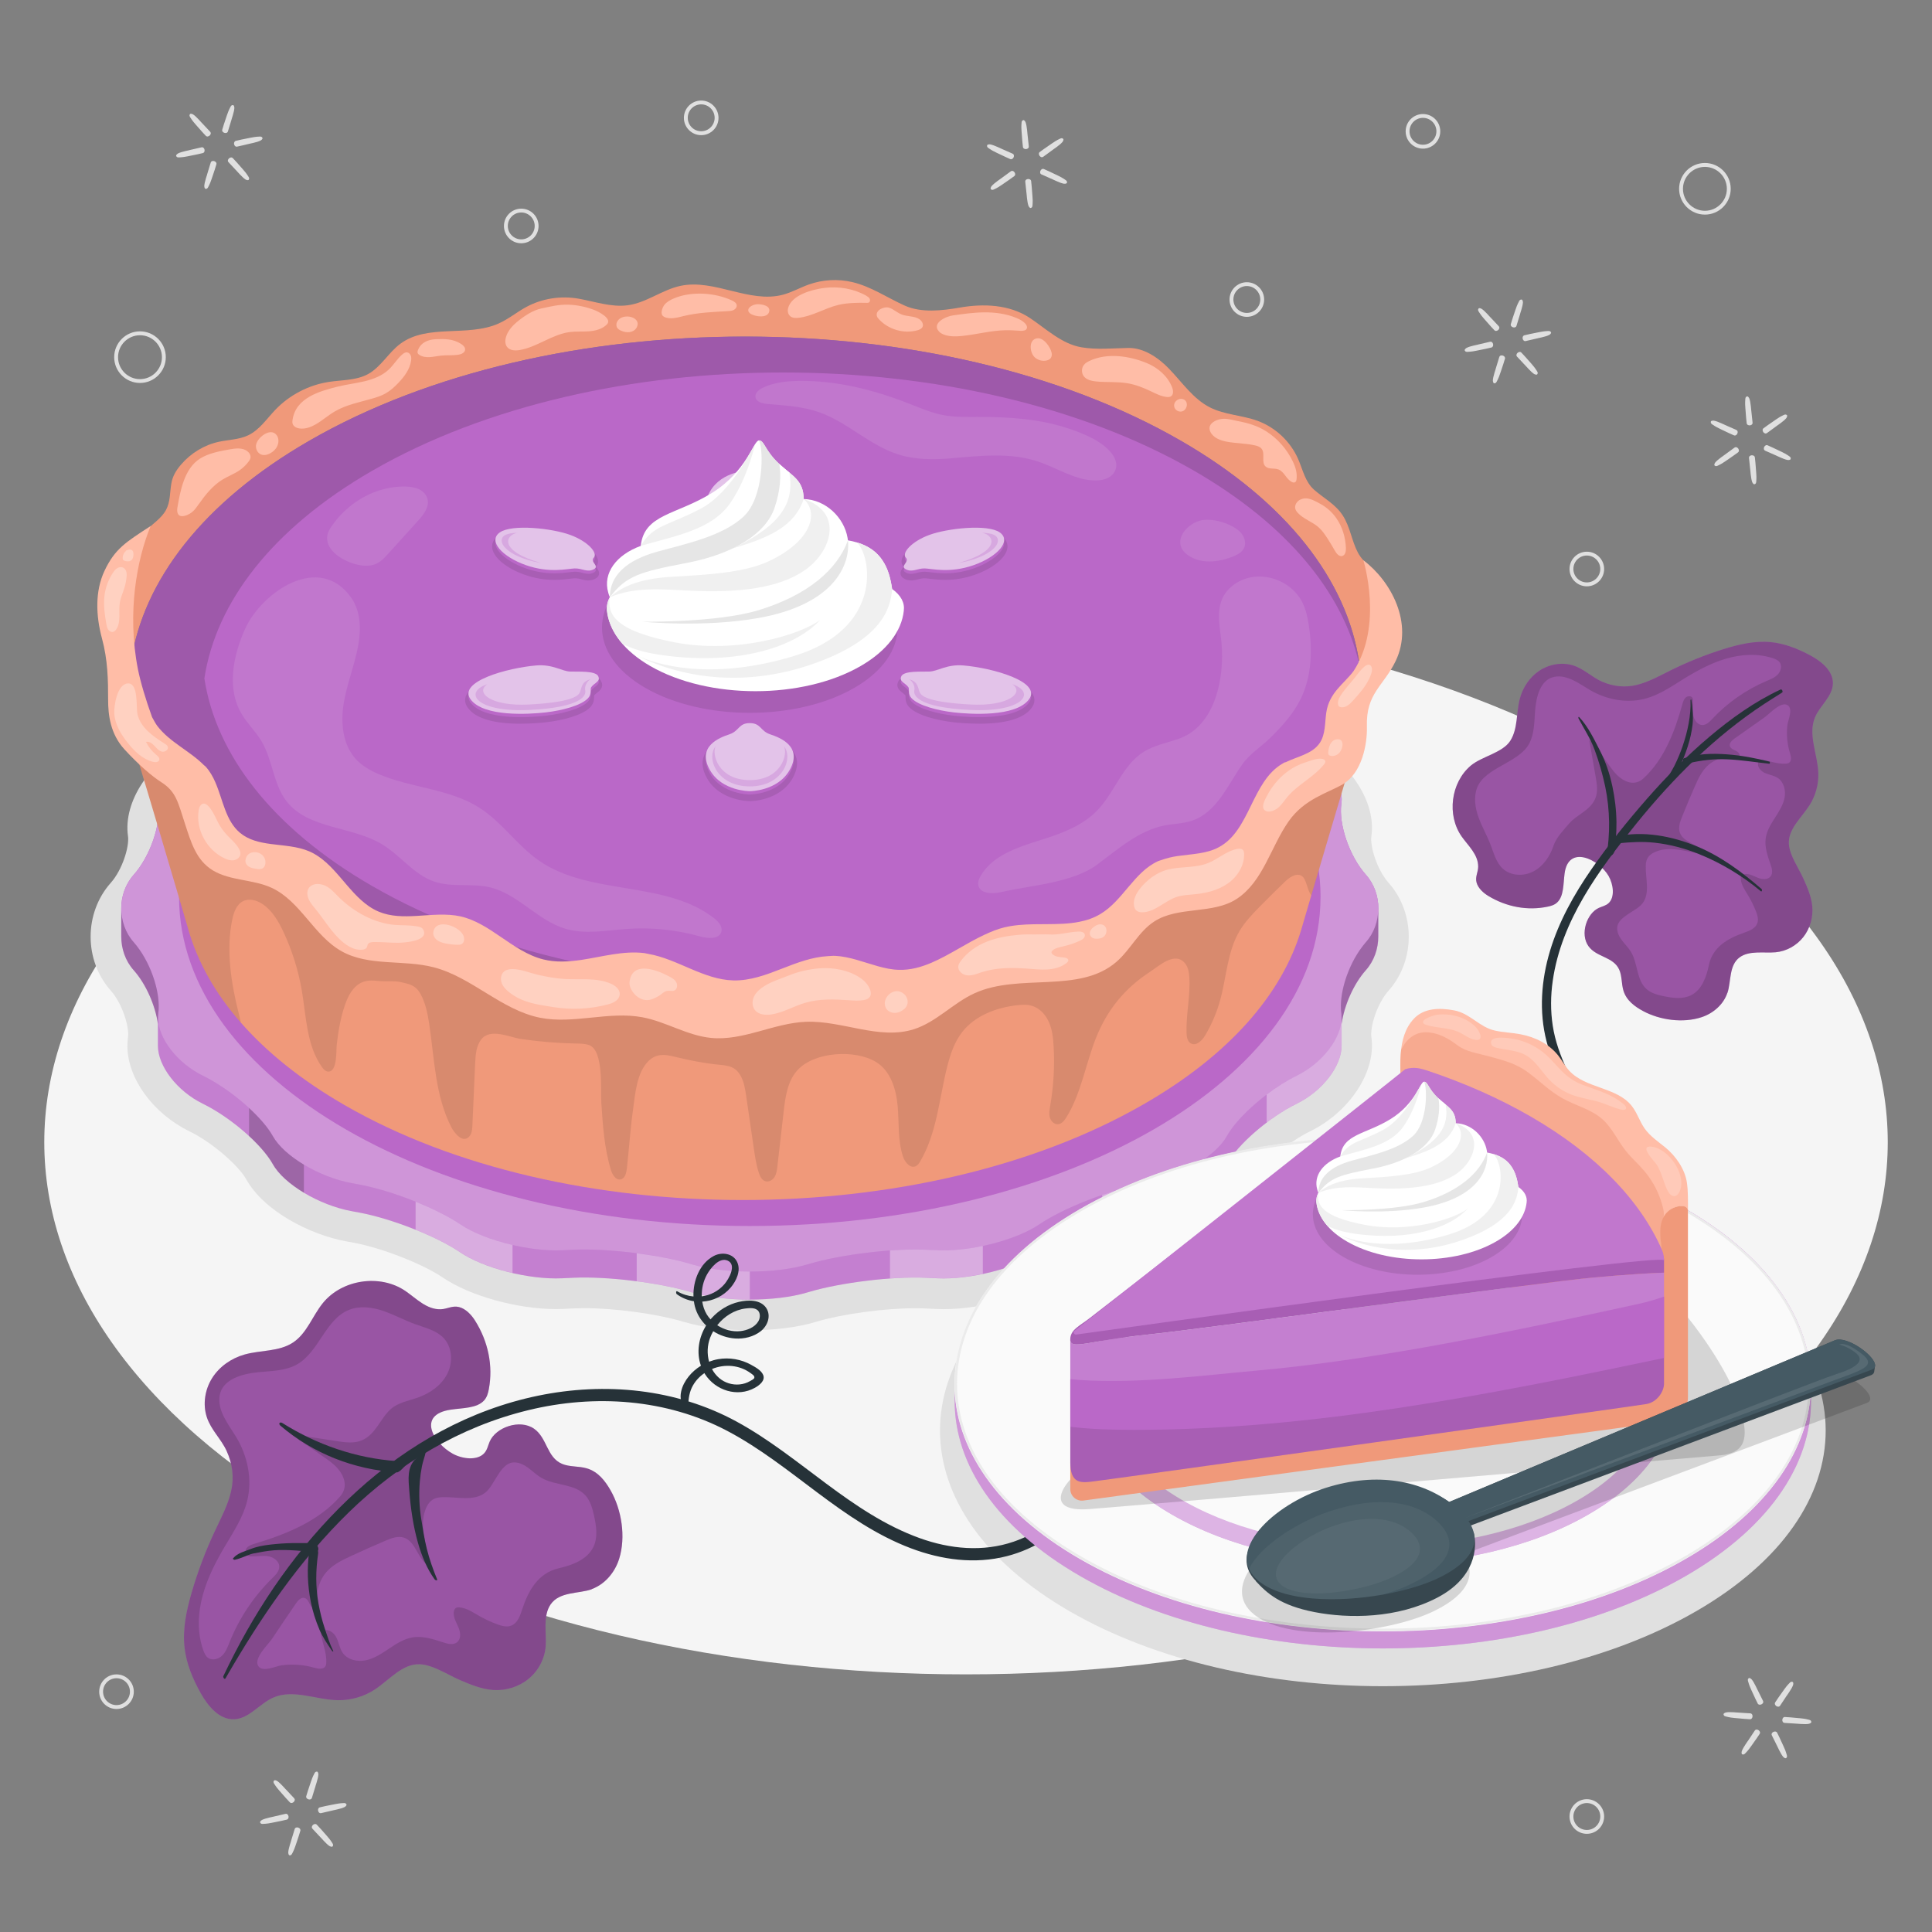 <svg xmlns="http://www.w3.org/2000/svg" viewBox="0 0 500 500"><rect x="0" y="0" width="500" height="500" fill="#808080" stroke="none"/><g id="Floor"><path id="Floor-2" d="M81.33,198.22c-93.16,53.78-93.16,140.98,0,194.77,93.16,53.78,244.19,53.78,337.35,0,93.16-53.78,93.16-140.98,0-194.77-93.16-53.78-244.19-53.78-337.35,0Z" style="fill:#f5f5f5;"></path></g><g id="Shadows"><path id="Shadow" d="M194.04,344.26c-6.33,0-12.38-.76-17.05-2.15l-.58-.17c-6.52-1.93-17.35-3.39-25.2-3.39-.83,0-1.63,.02-2.39,.05l-2.98,.14c-.63,.03-1.29,.05-1.95,.05-10.02,0-22.33-3.42-29.26-8.14-5.2-3.54-15.8-7.69-23.14-9.04l-1.95-.36c-9.36-1.73-21.24-7.81-25.83-16.07-1.88-3.38-8.56-9.4-14.69-12.4-9.44-4.62-16.04-13.7-16.05-22.07,0-.75,.05-1.49,.15-2.21,.4-2.79-1.5-8.81-4.44-12.12-6.97-7.83-6.97-20.1,0-27.92,2.95-3.31,4.84-9.33,4.44-12.1-1.26-8.81,5.58-19.26,15.89-24.31,6.13-3,12.81-9.02,14.69-12.4,4.59-8.26,16.47-14.33,25.83-16.07l1.95-.36c7.34-1.36,17.94-5.5,23.14-9.05,6.93-4.72,19.23-8.14,29.26-8.14,.67,0,1.32,.02,1.95,.05l2.97,.14c.75,.04,1.55,.05,2.38,.05,7.85,0,18.69-1.46,25.21-3.39l.58-.17c4.66-1.38,10.72-2.15,17.05-2.15s12.38,.76,17.04,2.15l.58,.17c6.52,1.93,17.36,3.39,25.21,3.39,.83,0,1.63-.02,2.38-.05l2.98-.14c.64-.03,1.29-.05,1.95-.05,10.02,0,22.33,3.42,29.26,8.14,5.2,3.54,15.8,7.69,23.14,9.05l1.95,.36c9.36,1.74,21.24,7.81,25.83,16.07,1.88,3.38,8.56,9.4,14.69,12.4,10.32,5.05,17.15,15.5,15.89,24.3-.4,2.78,1.5,8.8,4.44,12.11,6.97,7.83,6.97,20.1,0,27.93-2.95,3.31-4.84,9.33-4.44,12.1,1.26,8.81-5.58,19.26-15.89,24.31-6.13,3-12.81,9.02-14.69,12.4-4.59,8.26-16.47,14.33-25.83,16.07l-1.95,.36c-7.34,1.36-17.94,5.5-23.14,9.04-6.93,4.72-19.23,8.14-29.25,8.14-.67,0-1.32-.02-1.96-.05l-2.97-.14c-.76-.04-1.56-.05-2.39-.05-7.85,0-18.69,1.46-25.21,3.39l-.57,.17c-4.67,1.39-10.72,2.15-17.05,2.15Z" style="fill:#e0e0e0;"></path><path id="Shadow-2" d="M276.84,323.43c-44.76,25.84-44.75,67.74,0,93.58,44.76,25.84,117.32,25.84,162.08,0,44.76-25.84,44.75-67.74,0-93.58-44.76-25.84-117.32-25.84-162.08,0Z" style="fill:#e0e0e0;"></path></g><g id="Pumpkin_pie"><g id="Cake_Stand"><g><path d="M353.5,226.41c-4.28-4.81-7.13-13.08-6.36-18.47,.77-5.39-4.4-12.6-11.55-16.09-7.15-3.5-15.26-10.51-18.12-15.66-2.86-5.15-11.98-10.59-20.36-12.14l-1.95-.36c-8.38-1.55-20.09-6.16-26.15-10.28-6.06-4.13-17.87-7.14-26.39-6.74l-2.98,.14c-8.52,.4-22.04-1.23-30.22-3.66l-.58-.17c-8.17-2.43-21.42-2.43-29.6,0l-.58,.17c-8.17,2.43-21.7,4.06-30.22,3.66l-2.98-.14c-8.52-.4-20.33,2.61-26.39,6.74-6.06,4.13-17.77,8.73-26.15,10.28l-1.95,.36c-8.38,1.55-17.5,6.99-20.36,12.14-2.86,5.15-10.98,12.16-18.12,15.66-7.15,3.5-12.32,10.7-11.55,16.1,.77,5.39-2.08,13.66-6.36,18.47-2.15,2.42-3.22,5.59-3.21,8.76,0,1.2,0,5.93,0,7.13-.01,3.17,1.05,6.35,3.21,8.77,3.2,3.59,5.6,9.12,6.29,13.93v5.64c0,5.23,4.95,11.73,11.62,14.99,7.15,3.5,15.26,10.51,18.12,15.66,2.86,5.15,11.98,10.59,20.36,12.14l1.95,.36c8.38,1.55,20.09,6.16,26.15,10.28,6.06,4.13,17.87,7.14,26.39,6.74l2.98-.14c8.52-.4,22.04,1.23,30.22,3.66l.58,.17c8.17,2.43,21.42,2.43,29.6,0l.58-.17c8.17-2.43,21.7-4.06,30.22-3.66l2.98,.14c8.52,.4,20.33-2.61,26.39-6.74,6.06-4.13,17.77-8.73,26.15-10.28l1.95-.36c8.38-1.55,17.5-6.99,20.36-12.14,2.86-5.15,10.98-12.16,18.12-15.66,6.68-3.27,11.64-9.78,11.62-15.02,0-.36,0-5.61,0-5.61,.69-4.81,3.09-10.34,6.29-13.93,2.14-2.41,3.21-5.56,3.21-8.71,0-1.22,0-6.03,0-7.25,0-3.15-1.07-6.3-3.21-8.7Z" style="fill:#BA68C8;"></path><path d="M353.5,226.41c-4.28-4.81-7.13-13.08-6.36-18.47,.77-5.39-4.4-12.6-11.55-16.09-7.15-3.5-15.26-10.51-18.12-15.66-2.86-5.15-11.98-10.59-20.36-12.14l-1.95-.36c-8.38-1.55-20.09-6.16-26.15-10.28-6.06-4.13-17.87-7.14-26.39-6.74l-2.98,.14c-8.52,.4-22.04-1.23-30.22-3.66l-.58-.17c-8.17-2.43-21.42-2.43-29.6,0l-.58,.17c-8.17,2.43-21.7,4.06-30.22,3.66l-2.98-.14c-8.52-.4-20.33,2.61-26.39,6.74-6.06,4.13-17.77,8.73-26.15,10.28l-1.95,.36c-8.38,1.55-17.5,6.99-20.36,12.14-2.86,5.15-10.98,12.16-18.12,15.66-7.15,3.5-12.32,10.7-11.55,16.1,.77,5.39-2.08,13.66-6.36,18.47-2.15,2.42-3.22,5.59-3.21,8.76,0,1.2,0,5.93,0,7.13-.01,3.17,1.05,6.35,3.21,8.77,3.2,3.59,5.6,9.12,6.29,13.93v5.64c0,5.23,4.95,11.73,11.62,14.99,7.15,3.5,15.26,10.51,18.12,15.66,2.86,5.15,11.98,10.59,20.36,12.14l1.95,.36c8.38,1.55,20.09,6.16,26.15,10.28,6.06,4.13,17.87,7.14,26.39,6.74l2.98-.14c8.52-.4,22.04,1.23,30.22,3.66l.58,.17c8.17,2.43,21.42,2.43,29.6,0l.58-.17c8.17-2.43,21.7-4.06,30.22-3.66l2.98,.14c8.52,.4,20.33-2.61,26.39-6.74,6.06-4.13,17.77-8.73,26.15-10.28l1.95-.36c8.38-1.55,17.5-6.99,20.36-12.14,2.86-5.15,10.98-12.16,18.12-15.66,6.68-3.27,11.64-9.78,11.62-15.02,0-.36,0-5.61,0-5.61,.69-4.81,3.09-10.34,6.29-13.93,2.14-2.41,3.21-5.56,3.21-8.71,0-1.22,0-6.03,0-7.25,0-3.15-1.07-6.3-3.21-8.7Z" style="fill:#fff; opacity:.15;"></path><path d="M90.99,164.04l1.95-.36c8.38-1.55,20.09-6.16,26.15-10.28,6.06-4.13,17.87-7.14,26.39-6.74l2.98,.14c8.52,.4,22.04-1.23,30.22-3.66l.58-.17c8.17-2.43,21.42-2.43,29.6,0l.58,.17c8.17,2.43,21.7,4.06,30.22,3.66l2.98-.14c8.52-.4,20.33,2.61,26.39,6.74,6.06,4.13,17.77,8.73,26.15,10.28l1.95,.36c8.38,1.55,17.5,6.99,20.36,12.14,2.86,5.15,10.98,12.16,18.12,15.66,7.15,3.5,12.32,10.7,11.55,16.09-.77,5.39,2.08,13.66,6.36,18.47,4.28,4.81,4.28,12.61,0,17.42-4.28,4.81-7.13,13.08-6.36,18.47,.77,5.39-4.4,12.6-11.55,16.1-7.15,3.5-15.26,10.51-18.12,15.66-2.86,5.15-11.98,10.58-20.36,12.14l-1.95,.36c-8.38,1.55-20.09,6.16-26.15,10.28-6.06,4.13-17.87,7.14-26.39,6.74l-2.98-.14c-8.52-.41-22.04,1.23-30.22,3.66l-.58,.17c-8.17,2.43-21.42,2.43-29.6,0l-.58-.17c-8.17-2.43-21.7-4.06-30.22-3.66l-2.98,.14c-8.52,.4-20.33-2.61-26.39-6.74-6.06-4.13-17.77-8.73-26.15-10.28l-1.95-.36c-8.38-1.55-17.5-6.99-20.36-12.14-2.86-5.15-10.98-12.16-18.12-15.66-6.67-3.26-11.62-9.76-11.62-14.99,0-.38,.03-.74,.08-1.1,.77-5.39-2.08-13.66-6.36-18.47-4.28-4.81-4.28-12.61,0-17.42,4.28-4.81,7.13-13.08,6.36-18.47-.77-5.39,4.4-12.6,11.55-16.1,7.15-3.5,15.26-10.51,18.12-15.66,2.86-5.15,11.98-10.59,20.36-12.14Z" style="fill:#BA68C8;"></path><path d="M90.99,164.04l1.95-.36c8.38-1.55,20.09-6.16,26.15-10.28,6.06-4.13,17.87-7.14,26.39-6.74l2.98,.14c8.52,.4,22.04-1.23,30.22-3.66l.58-.17c8.17-2.43,21.42-2.43,29.6,0l.58,.17c8.17,2.43,21.7,4.06,30.22,3.66l2.98-.14c8.52-.4,20.33,2.61,26.39,6.74,6.06,4.13,17.77,8.73,26.15,10.28l1.95,.36c8.38,1.55,17.5,6.99,20.36,12.14,2.86,5.15,10.98,12.16,18.12,15.66,7.15,3.5,12.32,10.7,11.55,16.09-.77,5.39,2.08,13.66,6.36,18.47,4.28,4.81,4.28,12.61,0,17.42-4.28,4.81-7.13,13.08-6.36,18.47,.77,5.39-4.4,12.6-11.55,16.1-7.15,3.5-15.26,10.51-18.12,15.66-2.86,5.15-11.98,10.58-20.36,12.14l-1.95,.36c-8.38,1.55-20.09,6.16-26.15,10.28-6.06,4.13-17.87,7.14-26.39,6.74l-2.98-.14c-8.52-.41-22.04,1.23-30.22,3.66l-.58,.17c-8.17,2.43-21.42,2.43-29.6,0l-.58-.17c-8.17-2.43-21.7-4.06-30.22-3.66l-2.98,.14c-8.52,.4-20.33-2.61-26.39-6.74-6.06-4.13-17.77-8.73-26.15-10.28l-1.95-.36c-8.38-1.55-17.5-6.99-20.36-12.14-2.86-5.15-10.98-12.16-18.12-15.66-6.67-3.26-11.62-9.76-11.62-14.99,0-.38,.03-.74,.08-1.1,.77-5.39-2.08-13.66-6.36-18.47-4.28-4.81-4.28-12.61,0-17.42,4.28-4.81,7.13-13.08,6.36-18.47-.77-5.39,4.4-12.6,11.55-16.1,7.15-3.5,15.26-10.51,18.12-15.66,2.86-5.15,11.98-10.59,20.36-12.14Z" style="fill:#fff; opacity:.3;"></path><path d="M194.05,329.08v7.23c-5.36,0-10.71-.6-14.8-1.8l-.58-.18c-3.82-1.13-8.8-2.09-13.89-2.76v-7.23c5.09,.66,10.08,1.62,13.89,2.75l.58,.17c4.09,1.21,9.44,1.81,14.8,1.81Z" style="fill:#fff; opacity:.35;"></path><path d="M107.56,318.24c4.47,1.8,8.64,3.87,11.53,5.83,3.3,2.25,8.31,4.16,13.55,5.37v-7.24c-5.25-1.21-10.25-3.12-13.55-5.37-2.89-1.96-7.05-4.03-11.53-5.83v7.24Z" style="fill:#fff; opacity:.35;"></path><path d="M254.35,322.45c-4.05,.85-8.18,1.29-11.74,1.11l-2.97-.13c-2.71-.13-5.92-.05-9.31,.19v7.24c3.39-.24,6.6-.32,9.31-.2l2.97,.14c3.56,.17,7.69-.27,11.74-1.12v-7.24Z" style="fill:#fff; opacity:.35;"></path><path d="M308.45,301.98c-3.49,1.95-7.49,3.49-11.35,4.21l-1.95,.37c-3.01,.55-6.45,1.51-9.91,2.69v7.24c3.45-1.18,6.9-2.14,9.91-2.69l1.95-.36c3.86-.72,7.87-2.26,11.35-4.21v-7.24Z" style="fill:#fff; opacity:.35;"></path><g style="opacity:.35;"><path d="M347.21,263.36c.02,5.24-4.94,11.75-11.62,15.03-2.57,1.26-5.25,2.97-7.78,4.88v7.24c2.53-1.91,5.21-3.62,7.78-4.87,6.68-3.27,11.63-9.79,11.62-15.02v-5.61h0v-1.64Z" style="fill:#fff;"></path></g><path d="M78.65,301.42c-3.64-2.19-6.6-4.81-8.02-7.36-1.24-2.23-3.47-4.81-6.17-7.3v7.24c2.7,2.49,4.93,5.07,6.17,7.3,1.42,2.55,4.38,5.17,8.02,7.36v-7.24Z" style="opacity:.2;"></path><path d="M40.92,262.79c.01-.16,.01-.33,.03-.49,.71-4.99-1.67-12.43-5.43-17.32-.05-.07-.1-.14-.15-.21-.09-.11-.18-.22-.27-.33-.17-.21-.34-.42-.52-.62-.26-.29-.5-.6-.73-.91-.06-.08-.1-.16-.16-.24-.17-.24-.33-.48-.48-.73-.06-.1-.11-.2-.16-.3-.13-.24-.27-.48-.38-.73-.05-.11-.09-.21-.14-.32-.11-.25-.22-.49-.31-.75-.04-.11-.08-.22-.11-.33-.09-.26-.17-.51-.24-.78-.03-.11-.06-.22-.08-.33-.07-.27-.12-.53-.17-.8-.02-.11-.04-.22-.06-.33-.04-.27-.08-.54-.1-.81-.01-.12-.02-.23-.03-.35,0-.14-.03-.27-.03-.41v6.6c-.02,3.17,1.05,6.35,3.2,8.77,3.2,3.59,5.6,9.12,6.29,13.93v-1.6s0-.04,0-.05c0-.19,.02-.38,.04-.56Z" style="opacity:.2;"></path><path d="M347.17,262.79c-.01-.16,0-.33-.03-.49-.71-4.99,1.67-12.43,5.43-17.32,.05-.07,.1-.14,.15-.21,.09-.11,.18-.22,.27-.33,.17-.21,.34-.42,.51-.62,.26-.29,.5-.6,.73-.91,.06-.08,.11-.16,.16-.24,.17-.24,.33-.48,.48-.73,.06-.1,.11-.2,.16-.3,.13-.24,.26-.48,.38-.73,.05-.11,.09-.21,.14-.32,.11-.25,.22-.49,.31-.75,.04-.11,.07-.22,.11-.33,.09-.26,.17-.51,.24-.78,.03-.11,.06-.22,.08-.33,.07-.27,.13-.53,.17-.8,.02-.11,.04-.22,.05-.33,.04-.27,.08-.54,.1-.81,.01-.12,.02-.23,.03-.35,0-.14,.03-.27,.03-.41v6.6c.02,3.17-1.05,6.35-3.2,8.77-3.2,3.59-5.6,9.12-6.29,13.93v-1.6s0-.04,0-.05c0-.19-.02-.38-.04-.56Z" style="opacity:.2;"></path></g></g><path id="Shadow-3" d="M341.75,232.12c0,47.04-66.13,85.17-147.71,85.17S46.34,279.16,46.34,232.12s66.13-85.17,147.71-85.17,147.71,38.13,147.71,85.17Z" style="fill:#BA68C8;"></path><g id="Pie"><g id="Pie-2"><g><path d="M248.41,79.6c-4.57,.79-9.95,1.43-14.27-.51-4.51-2.03-8.68-4.93-13.55-6.08-3.71-.88-7.68-.66-11.27,.62-2.27,.81-4.39,2.03-6.73,2.65-8.64,2.28-17.69-4.15-26.44-2.31-4.8,1.01-8.9,4.43-13.76,5.04-4.28,.54-8.49-.98-12.64-1.71-4.57-.81-9.42-.08-13.52,2.13-2.45,1.32-4.62,3.14-7.16,4.28-8.02,3.6-18.45,.01-25.49,5.28-3.07,2.29-4.98,5.99-8.34,7.83-3.05,1.66-6.71,1.49-10.14,2.02-5.24,.81-10.19,3.39-13.85,7.22-2.24,2.35-4.12,5.22-7.05,6.61-2.34,1.11-5.02,1.11-7.55,1.66-3.8,.82-7.28,2.96-9.8,5.91-1.34,1.57-2.19,3-2.52,4.96-.4,2.32-.22,4.68-1.39,6.82-1.22,2.22-3.54,3.57-5.27,5.41-2.69,2.87-12.02,14.35-3.73,33.66,3.18-20.79,18.5-41.08,46.06-57,62.31-35.97,163.34-35.97,225.65,0,27.57,15.91,42.88,36.21,46.06,57,2.49-1.98,5.14-3.16,6.84-7.58,1.56-4.04,1.37-10.03-.86-13.39-1.82-2.74-4.74-4.23-6.27-7.11-1.63-3.09-2-6.69-3.94-9.65-1.91-2.91-4.87-4.4-7.38-6.6-2.35-2.07-2.93-5.21-4.15-7.98-1.98-4.52-5.86-8.17-10.49-9.87-4.01-1.47-8.49-1.54-12.3-3.46-4.41-2.23-7.27-6.59-10.72-10.13-2.7-2.77-6.43-5.34-10.46-5.27-3.93,.07-8.19,.51-12.15-.18-5.06-.89-9-4.7-13.27-7.56-5.31-3.54-12.04-3.77-18.17-2.71Z" style="fill:#f0997a;"></path><path d="M63.99,116.75c-1.28-.95-3.06-.72-4.63-.44-2.51,.45-5.37,.98-7.57,2.36-4.06,2.54-5.12,8.28-5.86,12.59-.17,.97-.14,2.26,1.13,2.32,.86,.04,2.02-.52,2.66-1.05,.71-.59,1.23-1.37,1.77-2.12,1.7-2.41,3.6-4.78,6.12-6.31,1.4-.85,2.97-1.43,4.33-2.35,.93-.63,1.75-1.41,2.41-2.31,.21-.28,.4-.58,.47-.92,.13-.67-.28-1.36-.84-1.77Zm7.68-4.03c-1.56-2.36-5.27,.62-5.42,2.57-.06,.73,.21,1.48,.75,1.97,1.35,1.22,3.57,0,4.44-1.25,.67-.96,.87-2.32,.23-3.29Zm15.83-12.69c-4.75,1.2-10.95,2.86-11.79,8.64-.05,.35-.08,.71,.04,1.04,.24,.71,1.03,1.08,1.77,1.18,1.47,.2,2.94-.35,4.23-1.09,1.7-.99,3.18-2.32,4.88-3.31,2.96-1.74,6.41-2.39,9.71-3.34,1.2-.34,2.39-.73,3.48-1.35,1.25-.71,2.31-1.69,3.3-2.73,1.54-1.62,2.96-3.51,3.27-5.73,.06-.44,.08-.9-.08-1.31-.15-.41-.51-.78-.95-.83-.49-.07-.95,.25-1.32,.58-1.28,1.14-2.16,2.66-3.41,3.84-1.7,1.61-3.97,2.49-6.24,3.04-2.28,.55-4.61,.81-6.88,1.38Zm20.67-9.44c-.1,.25-.17,.53-.08,.78,.08,.2,.25,.35,.43,.47,.79,.52,1.79,.64,2.74,.58s1.88-.28,2.82-.38c1.48-.16,2.98-.02,4.45-.22,.82-.11,1.79-.52,1.84-1.34,.04-.63-.51-1.14-1.05-1.48-2.1-1.33-4.2-1.31-6.58-1.21-1.95,.09-3.81,.84-4.57,2.81Zm22.93-3.79c-.4,.99-.51,2.21,.16,3.03,.75,.91,2.13,.96,3.29,.75,4.51-.79,8.33-4.04,12.87-4.64,1.66-.22,3.35-.07,5.02-.2s3.41-.57,4.6-1.75c1.55-1.53-2.22-3.37-3.23-3.76-2.11-.82-4.44-1.31-6.74-1.38-2.43-.08-4.62,.48-6.97,.98-2.26,.48-4.52,2.02-6.27,3.46-1.15,.95-2.18,2.09-2.74,3.5Zm28.63-3.59c-.26,.48-.3,1.11-.02,1.58,.23,.39,.65,.63,1.07,.81,.68,.29,1.44,.46,2.18,.35,.74-.11,1.45-.52,1.8-1.18,1.51-2.75-3.69-4.01-5.03-1.55Zm12.1-1.23c1.59,.78,3.46,.21,5.18-.21,3.71-.9,7.56-1.03,11.38-1.25,.51-.03,1.04-.06,1.5-.3,.46-.23,.83-.72,.77-1.23-.07-.59-.66-.96-1.2-1.22-4.44-2.07-10.58-2.47-15.11-.52-.88,.38-1.74,.85-2.35,1.58-.61,.73-1.3,2.58-.17,3.13Zm21.84-1.54c.08,.47,.54,.78,.97,.97,.77,.33,1.61,.49,2.44,.47,.74-.02,1.58-.27,1.88-.94,.82-1.82-1.84-2.27-3.02-2.21-.81,.04-2.45,.65-2.28,1.72Zm30.57-3.88c-3.23-1.85-7.16-2.51-10.87-2.05-3.06,.38-8.58,1.8-9.42,5.28-.18,.74,0,1.6,.6,2.07,.56,.45,1.35,.46,2.07,.39,3.64-.38,6.86-2.53,10.43-3.36,1.24-.29,2.52-.42,3.79-.48,1.13-.06,2.26-.07,3.39-.03,.22,0,.46,.01,.65-.1,.31-.19,.36-.66,.18-.99-.17-.33-.5-.54-.82-.72Zm2.7,5.25c.08,.29,.28,.53,.48,.75,2.45,2.71,6.47,3.89,10,2.92,.54-.15,1.13-.4,1.35-.91,.22-.51,0-1.12-.36-1.54-1.07-1.21-2.96-1.07-4.53-1.47-1.45-.36-2.47-1.52-3.82-1.94-1.21-.38-3.56,.63-3.12,2.19Zm16.07,3.98c.42,.46,1,.73,1.6,.92,1.39,.43,2.87,.38,4.32,.24,3.79-.38,7.51-1.42,11.31-1.49,1.28-.02,2.55,.06,3.82,.15,.66,.04,1.5-.03,1.7-.66,.12-.39-.09-.81-.35-1.12-.6-.71-1.45-1.16-2.3-1.52-2.67-1.12-5.61-1.51-8.51-1.47-2.67,.03-5.37,.42-8.01,.79-1.75,.24-5.59,1.98-3.57,4.17Zm24.65,6.56c.83,.86,2.14,1.22,3.29,.92,.34-.09,.68-.24,.91-.51,.32-.36,.4-.9,.32-1.38-.27-1.47-2.05-4.1-3.82-3.82-2.21,.36-1.86,3.58-.7,4.78Zm14.28,1.06c-.52,.25-1.03,.54-1.4,.99-.69,.83-.7,2.15-.04,3,.71,.9,1.94,1.18,3.08,1.31,2.76,.29,5.57,.01,8.3,.49,2.09,.36,4.09,1.16,6.01,2.08,1.32,.63,2.65,1.33,4.1,1.46,.35,.03,.71,.03,1.02-.15,.75-.43,.65-1.55,.33-2.35-1.13-2.89-3.67-5.09-6.54-6.27-4.55-1.88-10.27-2.73-14.86-.56Zm22.09,12.22c.34,.67,1.19,1.04,1.91,.83,1.29-.36,1.74-2.45,.43-3.08-1.37-.66-3.06,.83-2.34,2.25Zm9.21,6.11c.73,1.54,2.53,2.24,4.21,2.56,2.43,.46,4.95,.41,7.36,.97,.62,.14,1.28,.35,1.68,.85,1.02,1.26-.15,3.5,1.03,4.6,.85,.79,2.25,.36,3.34,.77,1.53,.57,2.06,2.64,3.56,3.28,.23,.1,.51,.16,.73,.04,.28-.15,.37-.51,.4-.82,.07-.67,.04-1.35-.08-2.01-.17-.92-.52-1.8-.93-2.64-1.51-3.09-3.84-5.78-6.72-7.64-2.33-1.51-4.82-2.23-7.52-2.74-2-.38-3.5-1-5.49-.18-1.28,.53-2.25,1.52-1.56,2.97Zm23.31,17.54c-.89,.41-1.57,1.41-1.33,2.36,.1,.42,.37,.78,.66,1.1,1.47,1.59,3.69,2.26,5.32,3.68,.95,.82,1.67,1.88,2.35,2.93,.66,1.03,1.29,2.07,1.89,3.13,.42,.75,1.09,1.62,1.93,1.41,.8-.21,.99-1.25,.95-2.07-.1-2.71-.9-5.42-2.44-7.66-1.09-1.59-2.57-2.92-4.28-3.82-1.59-.83-3.23-1.9-5.05-1.05Z" style="fill:#ffbda7;"></path></g><g><path d="M349.62,174.51c-2.44,2.88-5.68,5.13-6.38,9.89-.39,2.69-.18,5.63-1.7,7.88-1.93,2.86-5.75,3.46-8.87,5l-.02-.04c-.28,.07-.49,.21-.7,.35-8.05,4.65-8.4,17.36-16.53,21.66-3.13,1.7-6.87,1.74-10.48,2.26-.06,0-.13,.01-.19,.02h-.03s-.08,.02-.13,.03c-1.35,.2-2.67,.52-3.94,.98-.31,.11-.63,.18-.93,.31-6.18,2.78-9.1,10.21-14.93,13.68-1.72,1.04-3.57,1.65-5.49,2.03-1.32,.26-2.67,.41-4.05,.49-5.07,.3-10.44-.25-15.39,.96-1.73,.42-3.38,1.1-5.01,1.86-4.73,2.19-9.17,5.31-13.84,7.3-2.65,1.12-5.38,1.89-8.3,1.81-1.89-.02-3.72-.44-5.54-.94-3.66-1.02-7.25-2.48-11.03-2.68-.65-.03-1.28,.05-1.92,.08-4.01,.22-7.86,1.67-11.71,3.18-4.16,1.62-8.33,3.21-12.72,3.1-7.72-.19-14.42-5.54-22-6.86-.32-.06-.64-.15-.97-.2-5.42-.69-10.95,.94-16.42,1.76-3.28,.48-6.53,.67-9.74-.12-4.13-1.01-7.66-3.53-11.22-5.95-3.23-2.21-6.49-4.34-10.25-5.2-3.68-.81-7.56-.34-11.36-.12-3.37,.19-6.7,.2-9.78-1.09-.92-.38-1.78-.87-2.59-1.42-5.7-3.92-8.99-11.38-15.37-14.18-3.1-1.34-6.67-1.48-10.06-1.93-2.92-.4-5.7-1.03-7.93-2.9-3.72-3.13-4.39-8.47-6.33-12.96,0-.02-.01-.04-.02-.06h0c-.65-1.5-1.44-2.91-2.53-4.1-.14-.14-.28-.28-.42-.35h0c-3.69-3.74-8.86-5.94-12.09-10.18-.47-.62-.91-1.48-1.36-2.29-1.5-4.14-2.86-8-3.88-11.1h-6.62c6.22,19.35,19.88,66.03,19.88,66.03,4.73,16.72,18.14,32.63,40.45,45.5,56.8,32.78,149.36,32.78,206.65-.14,22.39-12.82,36-28.69,40.94-45.29,0,0,13.64-46.75,19.86-66.1h-7.03Z" style="fill:#f0997a;"></path><path d="M349.62,174.51c-2.44,2.88-5.68,5.13-6.38,9.89-.39,2.69-.18,5.63-1.7,7.88-1.93,2.86-5.75,3.46-8.87,5l-.02-.04c-.28,.07-.49,.21-.7,.35-8.05,4.65-8.4,17.36-16.53,21.66-3.13,1.7-6.87,1.74-10.48,2.26-.06,0-.13,.01-.21,.03-.04,0-.08,.02-.13,.03-1.35,.2-2.67,.52-3.94,.98-.31,.11-.63,.18-.93,.31-6.18,2.78-9.1,10.21-14.93,13.68-1.72,1.04-3.57,1.65-5.49,2.03-1.32,.26-2.67,.41-4.05,.49-5.07,.3-10.44-.25-15.39,.96-1.73,.42-3.38,1.1-5.01,1.86-4.73,2.19-9.17,5.31-13.84,7.3-2.65,1.12-5.38,1.89-8.3,1.81-1.89-.02-3.72-.44-5.54-.94-3.66-1.02-7.25-2.48-11.03-2.68-.65-.03-1.28,.05-1.92,.08-4.01,.22-7.86,1.67-11.71,3.18-4.16,1.62-8.33,3.21-12.72,3.1-7.72-.19-14.42-5.54-22-6.86-.32-.06-.64-.15-.97-.2-5.42-.69-10.95,.94-16.42,1.76-3.28,.48-6.53,.67-9.74-.12-4.13-1.01-7.66-3.53-11.22-5.95-3.23-2.21-6.49-4.34-10.25-5.2-3.68-.81-7.56-.34-11.36-.12-3.37,.19-6.7,.2-9.78-1.09-.92-.38-1.78-.87-2.59-1.42-5.7-3.92-8.99-11.38-15.37-14.18-3.1-1.34-6.67-1.48-10.06-1.93-2.92-.4-5.7-1.03-7.93-2.9-3.72-3.13-4.39-8.47-6.33-12.96,0-.02-.01-.04-.03-.06-.65-1.5-1.44-2.9-2.53-4.1-.14-.14-.28-.28-.42-.34-3.69-3.75-8.86-5.95-12.09-10.19-.47-.62-.91-1.48-1.36-2.29-1.5-4.14-2.86-8-3.88-11.1h-6.62c6.22,19.35,19.88,66.03,19.88,66.03,2.36,8.34,6.88,16.48,13.59,24.14-.13-.73-.31-1.45-.48-2.14-1.98-7.79-3.42-16.63-1.72-24.59,.4-1.87,1.13-3.91,2.85-4.73,1.57-.75,3.49-.2,4.94,.76,2.53,1.68,4.13,4.43,5.42,7.18,2.3,4.91,3.93,10.13,4.82,15.48,1.12,6.72,1.22,14,5.17,19.55,.38,.53,.87,1.09,1.52,1.16,2.52,.26,2.14-5.52,2.3-6.91,.41-3.52,.99-7.04,2.16-10.4,.8-2.3,2.03-4.67,4.23-5.71,1.77-.83,3.47-.48,5.32-.36,1.55,.1,3.11-.13,4.67,.2,2.53,.54,4.09,.82,5.38,3.23,1.22,2.28,1.76,4.91,2.15,7.45,1.38,9.14,1.54,18.75,5.78,26.96,.72,1.39,3.01,4.36,4.72,2.23,.59-.74,.66-1.76,.7-2.71,.24-5.36,.48-10.72,.72-16.09,.1-2.15,.24-4.44,1.53-6.15,2.33-3.1,7.31-.62,10.33-.17,4.76,.7,9.56,1.09,14.36,1.18,1.09,.02,2.2,.03,3.23,.39,3.87,1.37,2.98,11.49,3.2,14.93,.38,5.83,.76,11.73,2.47,17.36,.38,1.24,1.25,2.73,2.52,2.48,1.12-.22,1.48-1.61,1.61-2.74,.58-5.06,.88-10.15,1.59-15.19,.58-4.1,.92-9.76,4.12-12.8,2.39-2.27,5.08-1.4,7.8-.75,3.02,.72,6.15,1.32,9.24,1.69,2.64,.32,4.97,.12,6.57,2.74,.99,1.64,1.29,3.59,1.57,5.49,.65,4.47,1.3,8.94,1.95,13.4,.32,2.17,.63,4.35,1.31,6.43,.3,.94,.8,1.96,1.75,2.22,.9,.25,1.87-.34,2.35-1.14s.6-1.76,.71-2.69c.54-4.74,1.09-9.48,1.63-14.22,.44-3.84,1.01-7.97,3.65-10.79,4.44-4.74,14.91-5.32,20.29-2.01,3.73,2.29,5.18,7.01,5.56,11.37,.38,4.36,0,8.86,1.36,13.03,.49,1.52,1.92,3.24,3.35,2.54,.5-.25,.83-.75,1.12-1.23,4.33-7.34,4.91-16.21,6.98-24.48,.8-3.19,1.86-6.39,3.88-8.99,3.32-4.26,8.8-6.33,14.17-6.95,1.31-.15,2.67-.23,3.93,.16,2.01,.61,3.54,2.33,4.38,4.25,.84,1.93,1.07,4.06,1.19,6.15,.3,5.16,0,10.35-.88,15.44-.17,1-.37,2.04-.1,3.02,.27,.98,1.16,1.87,2.17,1.77,.86-.09,1.5-.83,1.97-1.56,3.83-5.94,5.14-13.96,7.71-20.52,2.91-7.44,7.48-13.06,14.15-17.41,2.31-1.5,6.41-5.36,9.02-2.11,.77,.96,.99,2.24,1.07,3.47,.34,4.84-.87,9.68-.71,14.53,.03,1,.22,2.16,1.09,2.67,1.37,.8,2.92-.69,3.73-2.05,1.7-2.87,3.02-5.96,3.9-9.18,1.65-6.01,1.84-12.57,5.04-17.91,1.38-2.31,3.27-4.28,5.15-6.2,2.15-2.19,4.32-4.34,6.53-6.47,1-.96,2.9-2.46,4.37-1.52,1.31,.84,1.38,3.8,2.51,5.03,4.26-14.51,12.73-43.15,17.26-57.24h-7.03Z" style="opacity:.1;"></path></g><g><path d="M80,228.08c62.31,35.98,163.34,35.98,225.65,0,27.57-15.91,42.88-36.2,46.06-56.99-3.18-20.79-18.5-41.08-46.06-57-62.31-35.98-163.34-35.98-225.65,0-27.56,15.91-42.88,36.2-46.06,57,3.18,20.79,18.5,41.08,46.06,57Z" style="fill:#BA68C8;"></path><path d="M80,228.08c62.31,35.98,163.34,35.98,225.65,0,27.57-15.91,42.88-36.2,46.06-56.99-3.18-20.79-18.5-41.08-46.06-57-62.31-35.98-163.34-35.98-225.65,0-27.56,15.91-42.88,36.2-46.06,57,3.18,20.79,18.5,41.08,46.06,57Z" style="opacity:.15;"></path><path d="M351.65,171.44c-4.28-18.14-18.46-35.65-42.61-49.6-58.74-33.92-153.99-33.92-212.73,0-25.99,15-40.43,34.13-43.42,53.73,3,19.6,17.44,38.73,43.42,53.73,30.38,17.54,70.52,26.01,110.32,25.41,36.12-1.8,71.38-10.67,99.03-26.63,27.41-15.82,42.7-35.97,46-56.64Z" style="fill:#BA68C8;"></path><path d="M338.69,161.65c-.31-1.97-.74-3.94-1.62-5.72-2.54-5.14-9.05-7.94-14.53-6.23-2.64,.82-5.03,2.64-6.18,5.15-1.15,2.51-.97,5.3-.64,8.09,.14,1.15,.3,2.29,.4,3.42,.82,8.94-1.52,21.45-11.02,24.82-3.07,1.09-6.38,1.68-9.14,3.41-5.48,3.45-7.48,10.47-11.97,15.13-3.58,3.71-8.54,5.72-13.45,7.29-6.28,2.01-13.39,3.94-16.73,9.63-.42,.72-.78,1.55-.64,2.38,.38,2.3,3.64,2.38,5.91,1.86,7.67-1.77,18.53-2.38,24.89-7.14,5.45-4.04,10.77-8.81,17.42-10.11,2.32-.45,4.74-.46,6.99-1.2,6.52-2.15,9.35-9.24,12.99-14.43,2.14-3.05,4.83-4.54,7.4-7.07,3.07-3.01,6.01-6.26,7.9-10.16,2.83-5.86,3.04-12.69,2.02-19.11Zm-31.32-18.02c3.32,2.4,7.95,1.93,11.75,.39,1.12-.46,2.29-1.07,2.82-2.15,.65-1.3,.16-2.95-.82-4.02-2.14-2.34-7.6-4.02-10.71-3.07-3.91,1.19-7.2,5.85-3.04,8.85Zm-38.68-24.16c3.68,1.22,7.06,3.23,10.79,4.29,.46,.13,.98,.25,1.52,.35,2.51,.46,5.63,.42,7.17-1.6,1.23-1.62,.75-3.57-.39-5.06-2.49-3.29-7.22-5.18-11-6.47-7.57-2.58-15.69-3.1-23.63-3.08-3.09,0-6.2,.09-9.23-.51-3-.59-5.82-1.82-8.67-2.94-9.11-3.57-18.79-6.02-28.58-5.87-3.19,.05-6.45,.4-9.31,1.8-.95,.47-1.97,1.28-1.85,2.34,.15,1.29,1.78,1.72,3.07,1.83,4.5,.39,9.08,.62,13.34,2.11,7.37,2.57,13.16,8.63,20.61,10.97,4.43,1.39,9.17,1.37,13.8,.97,7.45-.65,15.11-1.54,22.37,.86Zm-83.82,118.21c-12.68-9.92-32.2-5.77-45.41-14.97-5.61-3.91-9.55-9.91-15.3-13.61-7.78-5.01-17.72-5.13-26.22-8.79-2.1-.9-4.14-2.05-5.71-3.71-3.55-3.75-4.11-9.47-3.28-14.56,.83-5.09,2.84-9.93,3.76-15,.76-4.19,.66-8.81-1.78-12.3-8.33-11.93-23.34-1.35-27.55,8.13-3.06,6.89-4.72,15.23-.94,21.75,1.49,2.58,3.73,4.66,5.25,7.22,2.88,4.85,3.02,11.09,6.48,15.54,5.64,7.25,16.9,6.38,24.75,11.15,4.75,2.89,8.24,7.87,13.51,9.64,4.59,1.54,9.68,.36,14.39,1.48,7.26,1.73,12.35,8.59,19.5,10.71,5.17,1.54,10.69,.41,16.06,.04,6.32-.43,12.71,.24,18.81,1.95,2.03,.57,4.98,.79,5.51-1.26,.34-1.33-.77-2.57-1.85-3.42Zm-94.04-92.05c2.17,.79,4.67,1.22,6.73,.18,1.15-.58,2.04-1.55,2.91-2.51,2.58-2.85,5.16-5.7,7.74-8.55,1.45-1.6,3-3.61,2.4-5.68-1.31-4.53-9.27-3.17-12.47-2.15-4.85,1.54-9.3,4.91-12.19,9.09-.11,.15-.21,.3-.31,.46-.4,.61-.77,1.26-.91,1.98-.66,3.59,3.16,6.12,6.1,7.19Z" style="fill:#fff; opacity:.1;"></path></g><g><path d="M352.84,145.01s5.24,16.79-2.53,28.65c-2.47,3.33-6.3,5.52-7.07,10.75-.39,2.69-.18,5.63-1.7,7.88-1.93,2.86-5.75,3.46-8.87,5l-.02-.04c-.28,.07-.49,.21-.7,.35-8.05,4.65-8.4,17.36-16.53,21.66-3.13,1.7-6.87,1.74-10.48,2.26-.06,0-.13,.01-.19,.02h-.03s-.08,.02-.13,.03c-1.35,.2-2.67,.52-3.94,.98-.31,.11-.63,.18-.93,.31-6.18,2.78-9.1,10.21-14.93,13.68-1.72,1.04-3.57,1.65-5.49,2.03-1.32,.26-2.67,.41-4.05,.49-5.07,.3-10.44-.25-15.39,.96-1.73,.42-3.38,1.1-5.01,1.86-4.73,2.19-9.17,5.31-13.84,7.3-2.65,1.12-5.38,1.89-8.3,1.81-1.89-.02-3.72-.44-5.54-.94-3.66-1.02-7.25-2.48-11.03-2.68-.65-.03-1.28,.05-1.92,.08-4.01,.22-7.86,1.67-11.71,3.18-4.16,1.62-8.33,3.21-12.72,3.1-7.72-.19-14.42-5.54-22-6.86-.32-.06-.64-.15-.97-.2-5.42-.69-10.95,.94-16.42,1.76-3.28,.48-6.53,.67-9.74-.12-4.13-1.01-7.66-3.53-11.22-5.95-3.23-2.21-6.49-4.34-10.25-5.2-3.68-.81-7.56-.34-11.36-.12-3.37,.19-6.7,.2-9.78-1.09-.92-.38-1.78-.87-2.59-1.42-5.7-3.92-8.99-11.38-15.37-14.18-3.1-1.34-6.67-1.48-10.06-1.93-2.92-.4-5.7-1.03-7.93-2.9-3.72-3.13-4.39-8.47-6.33-12.96,0-.02-.01-.04-.02-.06h0c-.65-1.5-1.44-2.91-2.53-4.1-.14-.14-.28-.28-.42-.35h0c-3.69-3.74-8.86-5.94-12.09-10.18-.47-.62-.91-1.48-1.36-2.29-1.63-4.49-3.02-9.16-3.67-12.47-2.84-14.47-.26-28.39,3.31-36.98-6.31,4.12-9.24,5.83-11.96,11.63-2.46,5.26-2.23,11.59-.64,17.47,1.52,5.61,1.59,10.78,1.59,15.83,0,3.95,.55,8.86,4.24,12.89,3.63,3.97,7.25,7.05,9.49,8.46,3.96,2.5,4.37,5.36,6.19,10.87,1.5,4.55,2.82,9.34,7.19,11.98,4.54,2.73,10.36,2.28,15.17,4.49,7.5,3.44,11,12.48,18.21,16.47,7.08,3.92,15.92,2.08,23.76,4.11,9.88,2.55,17.52,11.06,27.53,13.06,8.7,1.73,17.79-1.76,26.5-.12,6.08,1.14,11.58,4.73,17.74,5.34,8.3,.83,16.23-3.84,24.56-4.17,9.43-.37,19.01,4.8,28,1.91,5.78-1.86,10.09-6.75,15.61-9.28,11.59-5.32,27.14,.21,36.78-8.16,3.61-3.13,5.75-7.84,9.77-10.43,6.26-4.04,15.13-1.77,21.36-5.86,6.8-4.46,8.76-13.4,13.42-20.06,4.05-5.79,10.05-7.3,13.96-9.56,4.98-2.88,6.43-10.35,6.29-15-.26-8.61,4.32-10.42,7.45-16.94,4.69-9.78-1.2-20.67-8.37-26.08Z" style="fill:#ffbda7;"></path><path d="M43.41,193.23c-.13-.35-.46-.57-.77-.76-3.04-1.91-6.32-4.19-7.07-7.7-.38-1.77,.32-8.11-2.52-7.9-2.75,.2-3.58,5.84-3.47,7.76,.16,2.8,1.68,5.35,3.42,7.55,1.74,2.21,3.89,4.31,6.62,4.99,.6,.15,1.41,.11,1.6-.48,.17-.53-.36-1.01-.79-1.36-1.11-.9-2.02-2.04-2.65-3.33,.81-.19,1.59,.38,2.16,.99,.57,.6,1.12,1.31,1.92,1.52,.8,.21,1.85-.5,1.56-1.28Zm-11.05-48.06c.49,.14,1.04,.19,1.48-.07,.56-.34,.72-1.08,.7-1.73-.01-.33-.07-.68-.3-.91-.43-.43-1.15-.2-1.7,.05l.12,.03c-.57,.44-.92,1.16-.91,1.89,0,.16,.02,.33,.12,.46,.11,.16,.31,.23,.49,.28Zm-2.2,17.6c1.2-1.95,.49-4.48,.84-6.74,.21-1.37,.82-2.65,1.22-3.98,.3-1,.49-2.03,.56-3.07,.16-2.41-2-2.96-3.33-1.08-1.36,1.93-2.23,4.24-2.45,6.59-.21,2.35,.11,4.72,.53,7.04,.09,.48,.18,.98,.45,1.39,.27,.41,.76,.72,1.24,.62,.41-.08,.72-.42,.94-.77Zm21.77,45.63c-.33,.38-.45,.9-.53,1.4-.75,4.93,2.12,10.14,6.61,12.29,.76,.37,1.6,.66,2.44,.55s1.66-.72,1.76-1.56c.06-.51-.14-1.02-.39-1.47-.78-1.38-2.06-2.39-3.14-3.56-.95-1.02-1.75-2.18-2.37-3.43-.51-1.02-2.69-6.15-4.38-4.22Zm11.59,14.38c-.04,.62,.38,1.2,.91,1.52s1.16,.44,1.77,.55c.6,.1,1.25,.19,1.77-.13,.59-.36,.79-1.13,.72-1.82-.29-2.9-4.96-3.35-5.18-.13Zm44.12,16.92c-1.8-.3-3.64-.19-5.46-.34-5.36-.43-10.56-3.35-14.36-7.05-1.64-1.59-2.86-3.3-5.33-3.53-1-.09-2.09,.27-2.62,1.12-.52,.84-.38,1.94,.03,2.84,.41,.9,1.04,1.66,1.67,2.42,2.09,2.52,3.74,5.34,6.08,7.67,1.66,1.65,3.77,3.17,6.1,2.95,.48-.04,1.02-.21,1.22-.66,.1-.21,.09-.46,.19-.67,.24-.53,.93-.64,1.52-.65,2.1-.05,4.21,.21,6.31,.19,1.48-.01,7.49-.35,6.73-2.97-.32-1.1-1.13-1.16-2.08-1.32Zm4.5,1.53c-.12,.79,.33,1.59,.97,2.07s1.43,.71,2.22,.87c1,.2,2.02,.32,3.04,.34,.41,0,.84,0,1.18-.23,.58-.38,.66-1.22,.47-1.89-.72-2.61-7.28-5.01-7.88-1.17Zm20.42,9.57c-.75,0-1.54,.15-2.12,.63-.84,.72-.98,2.03-.57,3.05,.41,1.03,1.25,1.82,2.13,2.49,3.41,2.58,7.16,3.02,11.22,3.67,4.63,.74,9.41,.52,13.95-.66,.73-.19,1.46-.41,2.08-.84s1.11-1.1,1.14-1.85c.05-1.27-1.16-2.23-2.33-2.73-3.64-1.57-7.79-.98-11.74-1.19-2.44-.13-4.85-.57-7.22-1.12-2.1-.49-4.37-1.47-6.54-1.45Zm30.36,3.31c-.16,1.36,.85,2.87,1.87,3.71,.82,.68,1.89,1.09,2.96,.99,.91-.08,1.75-.52,2.56-.95,.84-.44,1.52-1.36,2.51-1.45,.55-.05,1.14,.16,1.65-.04,.79-.3,.95-1.43,.54-2.17-.41-.74-1.2-1.17-1.95-1.56-2.99-1.58-9.45-4.12-10.13,1.46Zm50.81-3.56c-.63,0-1.25,.02-1.85,.07-2.58,.23-5.32,.83-7.72,1.82-2.09,.86-4.3,1.49-6.25,2.7-1.07,.66-2.1,1.49-2.69,2.6s-.66,2.57,.09,3.59c.92,1.24,2.7,1.44,4.23,1.22,3.09-.45,5.84-2.14,8.83-3.02,3.64-1.08,7.52-.94,11.31-.67,1.3,.09,2.61,.19,3.89-.04,3.24-.58,1.44-3.84-.23-5.21-2.56-2.1-6.24-3.03-9.63-3.06Zm15.25,9.19c.02,.46,.14,.93,.4,1.32,.48,.73,1.39,1.11,2.27,1.08,.87-.03,1.7-.44,2.37-1.01,1.63-1.39,.86-3.82-1.1-4.49-1.9-.65-4,1.21-3.94,3.11Zm19.68-11.04c-.3,.4-.59,.84-.65,1.34-.17,1.23,1.08,2.26,2.31,2.38,1.23,.12,2.43-.38,3.6-.77,3.76-1.25,7.84-1.25,11.8-.98,1.76,.12,3.52,.33,5.28,.23,1.76-.1,3.55-.55,4.95-1.62,1.05-.8,.4-1.39-.63-1.48-.98-.09-2.05-.13-2.85-.77-.2-.16-.39-.4-.34-.65,.03-.14,.12-.25,.21-.35,.34-.34,.79-.54,1.25-.69,.77-.26,1.57-.42,2.36-.62,1.21-.31,2.39-.73,3.53-1.26,.35-.16,.71-.35,.97-.64,.26-.29,.4-.72,.25-1.08-.23-.56-.97-.67-1.58-.65-2.54,.08-5.02,.92-7.57,.75-1.24-.08-2.5,.01-3.75,0-1.3-.02-2.61-.04-3.91,.07-2.87,.24-5.76,.71-8.45,1.77-2.67,1.05-5.06,2.7-6.78,5.02Zm33.8-6.19c.4,.39,1.01,.46,1.56,.43,.45-.02,.91-.1,1.31-.31,1.5-.81,1.37-3.35-.52-3.42-1.37-.05-3.76,1.92-2.35,3.3Zm12.48-12.42c-.96,1.25-1.73,2.81-1.45,4.36,.08,.44,.25,.89,.59,1.19,.42,.37,1.01,.47,1.57,.46,3.29-.05,5.78-2.96,8.9-3.98,1.48-.49,3.07-.53,4.62-.68,3.03-.3,6.1-1.05,8.59-2.8,2.49-1.75,4.32-4.64,4.21-7.69-.01-.32-.05-.66-.25-.92-.34-.44-1-.44-1.55-.33-2.76,.53-4.93,2.63-7.54,3.67-3.38,1.33-7.11,.81-10.58,1.72-2.76,.73-5.4,2.76-7.11,5Zm35.75-28.15c-1.15,1.26-2.13,2.69-2.9,4.21-.46,.9-1.49,2.72-.46,3.56,1.02,.83,2.78-.06,3.58-.77,.84-.75,1.46-1.72,2.17-2.59,2.73-3.32,6.93-5.19,9.6-8.56,.18-.23,.36-.5,.31-.78-.07-.4-.53-.59-.93-.64-1.45-.17-3.05,.57-4.41,1-1.43,.45-2.77,1.13-4,1.98-1.08,.75-2.07,1.62-2.96,2.59Zm13.05-7.24c-.01,.18-.02,.37,.06,.53,.11,.22,.35,.33,.59,.38,.89,.2,1.84-.25,2.39-.97,.9-1.19,1.15-3.72-.99-3.28-1.46,.3-1.97,2.05-2.05,3.35Zm3.65-15.35c-.59,.8-1.15,1.7-1.13,2.69,0,.26,.06,.54,.23,.73,.16,.18,.41,.25,.65,.28,1.23,.12,2.25-.88,3.07-1.79,1.58-1.75,3.2-3.56,4.19-5.72,.39-.85,1.16-2.59,.23-3.36-1.12-.93-3.31,2.37-3.98,3.18-1.09,1.33-2.26,2.61-3.28,4Z" style="fill:#fff; opacity:.3;"></path></g></g><g id="Seeds"><path d="M194.04,207.33c-.31,0-7.75-.07-11.06-5.91-1.2-2.11-1.47-4.04-.82-5.73,1.04-2.71,4.12-4.01,6.35-4.75,.93-.31,1.42-.8,1.93-1.32,.75-.76,1.61-1.63,3.61-1.63s2.85,.86,3.61,1.63c.52,.52,1,1.01,1.93,1.32,2.23,.74,5.31,2.04,6.35,4.75,.65,1.69,.37,3.61-.82,5.73-3.31,5.85-10.74,5.92-11.06,5.92h0Z" style="opacity:.1;"></path><path d="M194.04,141.95c-1.99,0-2.85-.86-3.61-1.63-.51-.52-1-1.01-1.93-1.32-2.23-.74-5.31-2.04-6.35-4.75-.65-1.69-.37-3.61,.82-5.73,3.31-5.85,10.74-5.92,11.06-5.92s7.76,.07,11.06,5.91c1.2,2.11,1.47,4.04,.82,5.73-1.04,2.71-4.12,4.01-6.35,4.75-.93,.31-1.42,.8-1.93,1.32-.76,.76-1.61,1.63-3.61,1.63Z" style="opacity:.1;"></path><path d="M134.78,187.3c-7.07,0-11.67-1.38-13.68-4.09-.99-1.34-.79-2.52-.44-3.28,1.87-4.14,13.15-6.44,18.01-6.85,.41-.03,.81-.05,1.18-.05,2.27,0,3.99,.58,5.36,1.04,.91,.31,1.7,.57,2.42,.59,.31,0,.65,0,1.02,0h.47c2.88,0,5.34,.1,6.31,1.39l.05,.08c.98,1.66-.27,2.62-.94,3.14-.3,.23-.6,.46-.8,.73,0,.08-.01,.22-.01,.33,0,.63-.02,1.7-.94,2.67-2.05,2.16-7.27,3.44-11.48,3.92-1.22,.14-3.7,.37-6.54,.37h0Z" style="opacity:.1;"></path><path d="M152.32,150.23c-.63,0-1.21-.15-1.77-.29-.56-.14-1.09-.28-1.67-.28h-.12c-.34,.01-.81,.07-1.35,.13-.99,.12-2.35,.28-3.94,.28-2.61,0-5.1-.43-7.62-1.3-4.72-1.65-8.13-4.43-8.47-6.94-.16-1.2,.36-2.29,1.48-3.07,1.3-.9,3.58-1.36,6.78-1.36,4.05,0,9.19,.8,12.21,1.91,3.61,1.32,6.43,3.58,6.87,5.49,.16,.7,0,1.35-.46,1.82,0,.04,.17,.29,.27,.44,.27,.41,.64,.97,.48,1.63-.1,.42-.39,.77-.86,1.03-.58,.33-1.18,.49-1.83,.49Z" style="opacity:.1;"></path><g><path d="M199.31,190.9c-2.58-.86-2.36-2.9-5.27-2.9s-2.69,2.04-5.27,2.9c-2.58,.86-8.51,3.13-5.05,9.24,3.12,5.51,10.32,5.48,10.32,5.48,0,0,7.2,.03,10.32-5.48,3.45-6.11-2.47-8.38-5.05-9.24Z" style="fill:#BA68C8;"></path><path d="M199.31,190.04c-2.58-.86-2.36-2.9-5.27-2.9s-2.69,2.04-5.27,2.9c-2.58,.86-8.51,3.13-5.05,9.24,3.12,5.51,10.32,5.48,10.32,5.48,0,0,7.2,.03,10.32-5.48,3.45-6.11-2.47-8.38-5.05-9.24Z" style="fill:#BA68C8;"></path><path d="M199.31,190.04c-2.58-.86-2.36-2.9-5.27-2.9s-2.69,2.04-5.27,2.9c-2.58,.86-8.51,3.13-5.05,9.24,3.12,5.51,10.32,5.48,10.32,5.48,0,0,7.2,.03,10.32-5.48,3.45-6.11-2.47-8.38-5.05-9.24Z" style="fill:#fff; opacity:.6;"></path><path d="M202.86,193.07c1.14,2.04-.63,8.82-8.81,8.82s-9.95-6.78-8.81-8.82c-2.55,3.13,.27,10.45,8.81,10.45s11.36-7.32,8.81-10.45Z" style="fill:#BA68C8; opacity:.3;"></path></g><g><path d="M188.78,137.33c2.58,.86,2.36,2.9,5.27,2.9s2.69-2.04,5.27-2.9c2.58-.86,8.51-3.13,5.05-9.24-3.12-5.51-10.32-5.48-10.32-5.48,0,0-7.2-.03-10.32,5.48-3.45,6.11,2.47,8.38,5.05,9.24Z" style="fill:#BA68C8;"></path><path d="M188.78,136.47c2.58,.86,2.36,2.9,5.27,2.9s2.69-2.04,5.27-2.9c2.58-.86,8.51-3.13,5.05-9.24-3.12-5.51-10.32-5.48-10.32-5.48,0,0-7.2-.03-10.32,5.48-3.45,6.11,2.47,8.38,5.05,9.24Z" style="fill:#BA68C8;"></path><path d="M188.78,136.47c2.58,.86,2.36,2.9,5.27,2.9s2.69-2.04,5.27-2.9c2.58-.86,8.51-3.13,5.05-9.24-3.12-5.51-10.32-5.48-10.32-5.48,0,0-7.2-.03-10.32,5.48-3.45,6.11,2.47,8.38,5.05,9.24Z" style="fill:#fff; opacity:.6;"></path><path d="M203.64,128.68c.56,3.2-1.08,4.42-4.12,5.3-3.04,.88-3.96,3.49-5.47,3.49s-2.42-2.6-5.47-3.49c-3.04-.88-4.69-2.1-4.12-5.3-.93,2.7-.47,5.01,2.69,6.09,3.16,1.08,3.98,1.91,4.62,2.75,.64,.83,1.71,1.13,2.28,1.13s1.65-.29,2.28-1.13c.64-.83,1.47-1.67,4.62-2.75,3.16-1.08,3.62-3.39,2.69-6.09Z" style="fill:#BA68C8; opacity:.3;"></path></g><g><path d="M154.74,175.72c-.95-1.27-4.91-1-7.13-1.06-2.22-.05-4.5-1.95-8.87-1.58-7.34,.62-20.36,4.16-16.95,8.77,3.43,4.64,15.26,3.85,19.43,3.38,4.17-.48,9.14-1.74,10.95-3.66,1.06-1.12,.5-2.36,.82-2.84,.81-1.2,2.64-1.49,1.75-3.01Z" style="fill:#BA68C8;"></path><path d="M154.74,174.86c-.95-1.27-4.91-1-7.13-1.06-2.22-.05-4.5-1.95-8.87-1.58-7.34,.62-20.36,4.16-16.95,8.77,3.43,4.64,15.26,3.85,19.43,3.38,4.17-.48,9.14-1.74,10.95-3.66,1.06-1.12,.5-2.36,.82-2.84,.81-1.2,2.64-1.48,1.75-3.01Z" style="fill:#BA68C8;"></path><path d="M154.74,174.86c-.95-1.27-4.91-1-7.13-1.06-2.22-.05-4.5-1.95-8.87-1.58-7.34,.62-20.36,4.16-16.95,8.77,3.43,4.64,15.26,3.85,19.43,3.38,4.17-.48,9.14-1.74,10.95-3.66,1.06-1.12,.5-2.36,.82-2.84,.81-1.2,2.64-1.48,1.75-3.01Z" style="fill:#fff; opacity:.6;"></path><path d="M126.1,177.09c-3.19,2.13,.91,5.79,10.93,5.23,10.17-.56,12.39-1.97,12.98-3.03,.59-1.06,.24-2.79,2.79-3.5-.9,.55-1.57,1.81-1.34,2.91,.24,1.1-.51,4.33-14.32,5.03-13.81,.71-17.35-4.52-11.05-6.65Z" style="fill:#BA68C8; opacity:.3;"></path></g><g><path d="M153.74,148.14c-1.73,.97-3.06-.25-5.01-.18s-6.46,1.3-12.59-.84c-6.13-2.14-9.96-6.28-6.78-8.49,3.17-2.2,13.6-1.04,18.2,.65,4.6,1.68,7.27,4.7,6.09,5.91-1.03,1.06,1.55,2.13,.09,2.95Z" style="fill:#BA68C8;"></path><path d="M153.74,147.29c-1.73,.97-3.06-.25-5.01-.18s-6.46,1.3-12.59-.84-9.96-6.28-6.78-8.49,13.6-1.04,18.2,.65c4.6,1.68,7.27,4.7,6.09,5.91-1.03,1.06,1.55,2.13,.09,2.95Z" style="fill:#BA68C8;"></path><path d="M153.74,147.29c-1.73,.97-3.06-.25-5.01-.18s-6.46,1.3-12.59-.84-9.96-6.28-6.78-8.49,13.6-1.04,18.2,.65c4.6,1.68,7.27,4.7,6.09,5.91-1.03,1.06,1.55,2.13,.09,2.95Z" style="fill:#fff; opacity:.6;"></path><path d="M133.91,137.88c-3.29,.65-4.76,4.73,6.07,7.81-6.25-1.04-10.68-3.91-10.1-6.21,.21-.85,1.16-1.51,4.04-1.6Z" style="fill:#BA68C8; opacity:.3;"></path></g><path d="M253.3,187.3c7.07,0,11.67-1.38,13.68-4.09,.99-1.34,.79-2.52,.44-3.28-1.87-4.14-13.15-6.44-18.01-6.85-.41-.03-.81-.05-1.18-.05-2.27,0-3.99,.58-5.36,1.04-.91,.31-1.7,.57-2.42,.59-.31,0-.65,0-1.02,0h-.47c-2.88,0-5.34,.1-6.31,1.39l-.05,.08c-.98,1.66,.27,2.62,.94,3.14,.3,.23,.6,.46,.8,.73,0,.08,.01,.22,.01,.33,0,.63,.02,1.7,.94,2.67,2.05,2.16,7.27,3.44,11.48,3.92,1.22,.14,3.7,.37,6.54,.37h0Z" style="opacity:.1;"></path><path d="M235.77,150.23c.63,0,1.21-.15,1.77-.29,.56-.14,1.09-.28,1.67-.28h.12c.34,.01,.81,.07,1.35,.13,.99,.12,2.35,.28,3.94,.28,2.61,0,5.1-.43,7.62-1.3,4.72-1.65,8.13-4.43,8.47-6.94,.16-1.2-.36-2.29-1.48-3.07-1.3-.9-3.58-1.36-6.78-1.36-4.05,0-9.19,.8-12.21,1.91-3.61,1.32-6.43,3.58-6.87,5.49-.16,.7,0,1.35,.46,1.82,0,.04-.17,.29-.27,.44-.27,.41-.64,.97-.48,1.63,.1,.42,.39,.77,.86,1.03,.58,.33,1.18,.49,1.83,.49Z" style="opacity:.1;"></path><g><path d="M233.35,175.72c.95-1.27,4.91-1,7.13-1.06,2.22-.05,4.5-1.95,8.87-1.58,7.34,.62,20.36,4.16,16.95,8.77-3.43,4.64-15.26,3.85-19.43,3.38-4.17-.48-9.14-1.74-10.95-3.66-1.06-1.12-.5-2.36-.82-2.84-.81-1.2-2.64-1.49-1.75-3.01Z" style="fill:#BA68C8;"></path><path d="M233.35,174.86c.95-1.27,4.91-1,7.13-1.06,2.22-.05,4.5-1.95,8.87-1.58,7.34,.62,20.36,4.16,16.95,8.77-3.43,4.64-15.26,3.85-19.43,3.38-4.17-.48-9.14-1.74-10.95-3.66-1.06-1.12-.5-2.36-.82-2.84-.81-1.2-2.64-1.48-1.75-3.01Z" style="fill:#BA68C8;"></path><path d="M233.35,174.86c.95-1.27,4.91-1,7.13-1.06,2.22-.05,4.5-1.95,8.87-1.58,7.34,.62,20.36,4.16,16.95,8.77-3.43,4.64-15.26,3.85-19.43,3.38-4.17-.48-9.14-1.74-10.95-3.66-1.06-1.12-.5-2.36-.82-2.84-.81-1.2-2.64-1.48-1.75-3.01Z" style="fill:#fff; opacity:.6;"></path><path d="M261.99,177.09c3.19,2.13-.91,5.79-10.93,5.23-10.17-.56-12.39-1.97-12.98-3.03-.59-1.06-.24-2.79-2.79-3.5,.9,.55,1.57,1.81,1.34,2.91-.24,1.1,.51,4.33,14.32,5.03,13.81,.71,17.35-4.52,11.05-6.65Z" style="fill:#BA68C8; opacity:.3;"></path></g><g><path d="M234.35,148.14c1.73,.97,3.06-.25,5.01-.18s6.46,1.3,12.59-.84c6.13-2.14,9.96-6.28,6.78-8.49-3.17-2.2-13.61-1.04-18.2,.65-4.6,1.68-7.27,4.7-6.09,5.91,1.03,1.06-1.55,2.13-.09,2.95Z" style="fill:#BA68C8;"></path><path d="M234.35,147.29c1.73,.97,3.06-.25,5.01-.18s6.46,1.3,12.59-.84c6.13-2.14,9.96-6.28,6.78-8.49s-13.61-1.04-18.2,.65c-4.6,1.68-7.27,4.7-6.09,5.91,1.03,1.06-1.55,2.13-.09,2.95Z" style="fill:#BA68C8;"></path><path d="M234.35,147.29c1.73,.97,3.06-.25,5.01-.18s6.46,1.3,12.59-.84c6.13-2.14,9.96-6.28,6.78-8.49s-13.61-1.04-18.2,.65c-4.6,1.68-7.27,4.7-6.09,5.91,1.03,1.06-1.55,2.13-.09,2.95Z" style="fill:#fff; opacity:.6;"></path><path d="M254.18,137.88c3.29,.65,4.76,4.73-6.07,7.81,6.25-1.04,10.68-3.91,10.1-6.21-.21-.85-1.16-1.51-4.04-1.6Z" style="fill:#BA68C8; opacity:.3;"></path></g></g><g id="Whipped_Cream"><path d="M167,146.79c14.94-8.62,39.15-8.62,54.09,0,14.94,8.62,14.94,22.61,0,31.23-14.94,8.62-39.15,8.62-54.09,0-14.94-8.62-14.94-22.61,0-31.23Z" style="opacity:.1;"></path><g id="Cream"><path d="M230.87,152.42c-.39-2.68-1.04-5.2-2.42-7.27-1.37-2.14-3.49-3.82-6.76-4.79-.69-.21-1.44-.39-2.25-.52-.02-.21-.06-.43-.09-.64-.88-5.19-5.6-9.92-11.37-10.05,0-4.89-2.98-5.98-6.27-9.03-3.86-3.57-3.86-6.14-5.29-6.14s-3,7.86-12.15,13.58c-9.15,5.72-17.58,5.43-18.44,13.72-6.25,2.26-9.9,6.99-8.41,12.12,.1,.39,.24,.78,.41,1.16-.55,.96-.84,2.12-.76,3.37,.02,.28,.06,.54,.11,.81v.03c.82,4.97,4.53,9.8,11.11,13.6,15.03,8.68,39.41,8.68,54.44,0,6.87-3.97,10.61-9.08,11.17-14.28v-.02c.28-2.04-.7-4-3.03-5.65Z" style="fill:#fff;"></path><path d="M188.87,130.36c4.16-5.95,6.08-13.42,6.53-15.37-.32,.51-.69,1.18-1.15,1.97-2.14,3.92-6.83,11.44-12.82,14.64-8.27,4.41-12.41,4.16-15.59,9.66,8.42-2.49,18.2-4.01,23.03-10.9Z" style="fill:#f0f0f0;"></path><path d="M189.74,141.89c8.64-2.56,15.86-5.42,18.25-12.74,0-4.89-2.98-5.98-6.27-9.03l-.03-.03-11.95,21.8Z" style="fill:#f0f0f0;"></path><path d="M204.27,122.28c-.8-.66-1.66-1.34-2.56-2.17l-.03-.03-3.34,6.1-1.19,5.29-7.42,10.42c12.09-5.87,16.01-11.57,14.54-19.61Z" style="fill:#fff;"></path><path d="M192.31,133.81c-5.52,4.96-14.2,6.76-22.2,8.96-8,2.21-12.28,6.19-12.28,11.78,4.28-5.58,7.73-6.54,20-8.89s20.41-7.72,22.61-14.2c1.5-4.41,1.77-8.35,1.24-11.39-3.83-3.55-3.83-6.11-5.26-6.11,1.18,2.05,1.4,14.88-4.11,19.84Z" style="fill:#e6e6e6;"></path><path d="M157.83,154.55c6.65-2.73,13.19-2.04,20.89-1.68,12.38,.58,22.84-.58,29.66-5.37s10.07-14.89-.4-18.36c4.01,3.54,2.09,10.94-9.12,16.15-6.28,2.92-15.66,3.46-24.92,3.97-9.62,.53-13.76,3.24-16.1,5.3Z" style="fill:#f0f0f0;"></path><path d="M219.45,139.84c.65,6.58-3.81,16.62-23.05,20.08-14.25,2.57-30.21,.97-30.21,.97,0,0,19.32,.3,30.08-2.96,12.76-3.87,20.47-10.55,23.17-18.09Z" style="fill:#e6e6e6;"></path><g><path d="M163.52,169.01c.29,.15,.65,.34,1.08,.54-.36-.18-.73-.35-1.08-.54h0Z" style="fill:#f0f0f0;"></path><path d="M205.28,169.84c-21.92,6.56-35.78,1.99-40.67-.29,13.27,6.65,29.8,8.05,46.4,2.05,17.06-6.16,19.49-13.94,19.87-19.19-.39-2.68-1.04-5.2-2.42-7.27-1.37-2.14-3.49-3.82-6.76-4.79,3.62,2.96,7.47,22.33-16.42,29.48Z" style="fill:#f0f0f0;"></path></g><path d="M212.29,160.4c-5.04,3.87-21.67,8.9-37.61,5.85-15.93-3.05-17.5-7.49-16.85-11.7-.55,.96-.84,2.12-.76,3.37,.02,.28,.06,.54,.11,.81v.03c.45,2.73,1.78,5.41,3.97,7.91,2.44,1.23,5.74,2.26,10.13,2.87,20.27,2.83,34.91-2.36,41.01-9.15Z" style="fill:#f0f0f0;"></path></g></g></g></g><g id="Leaves"><g id="Leaves-2"><g><g><path d="M447.03,256.98c-1,2.99-3.64,5.27-6.63,6.26-4.83,1.61-10.85,.77-15.23-1.61-2.07-1.13-4.24-2.67-5.02-5.24-.54-1.76-.35-3.79-1.1-5.45-1.53-3.38-5.83-3.15-7.94-6.05-2.27-3.13-.48-8.53,2.7-9.94,.85-.38,1.8-.56,2.51-1.23,1.66-1.56,1.21-4.86,0-6.99-2.45-4.28-10.43-8.29-11.41-.64-.34,2.65-.17,5.83-1.91,7.46-.7,.66-1.61,.92-2.49,1.1-5.14,1.08-10.6,.09-15.32-2.77-1.29-.78-2.65-1.99-3.06-3.49-.4-1.47,.4-2.64,.42-4.07,.03-3.15-2.58-5.44-4.25-7.8-3.92-5.54-2.84-14.01,2.34-18.38,2.82-2.38,8.24-3.31,10.22-6.42,2.01-3.16,1.51-7.25,2.46-10.87,.76-2.92,2.55-5.61,5.07-7.28s5.78-2.25,8.67-1.38c2.84,.86,4.91,3.08,7.57,4.23,2.9,1.25,5.95,1.59,9.03,.82,3.04-.77,5.82-2.32,8.63-3.72,4.4-2.19,8.97-4.03,13.66-5.5,3.99-1.25,8.16-2.24,12.32-1.84,3.57,.34,6.98,1.7,10.15,3.39,2.93,1.57,6.02,4.03,5.93,7.35-.09,3.33-3.34,5.65-4.63,8.72-1.88,4.5,.69,9.53,.86,14.41,.1,2.89-.68,5.8-2.22,8.25-2.09,3.31-5.65,6.24-5.4,10.14,.19,2.92,2.49,6.15,3.68,8.78,1.07,2.37,2.15,4.8,2.38,7.39,.24,2.8-.58,5.69-2.32,7.9-1.74,2.21-4.39,3.69-7.19,3.94-2.9,.26-6.77-.53-9.28,1.3-2.82,2.05-2.18,6.28-3.17,9.21Z" style="fill:#BA68C8;"></path><path d="M447.03,256.98c-1,2.99-3.64,5.27-6.63,6.26-4.83,1.61-10.85,.77-15.23-1.61-2.07-1.13-4.24-2.67-5.02-5.24-.54-1.76-.35-3.79-1.1-5.45-1.53-3.38-5.83-3.15-7.94-6.05-2.27-3.13-.48-8.53,2.7-9.94,.85-.38,1.8-.56,2.51-1.23,1.66-1.56,1.21-4.86,0-6.99-2.45-4.28-10.43-8.29-11.41-.64-.34,2.65-.17,5.83-1.91,7.46-.7,.66-1.61,.92-2.49,1.1-5.14,1.08-10.6,.09-15.32-2.77-1.29-.78-2.65-1.99-3.06-3.49-.4-1.47,.4-2.64,.42-4.07,.03-3.15-2.58-5.44-4.25-7.8-3.92-5.54-2.84-14.01,2.34-18.38,2.82-2.38,8.24-3.31,10.22-6.42,2.01-3.16,1.51-7.25,2.46-10.87,.76-2.92,2.55-5.61,5.07-7.28s5.78-2.25,8.67-1.38c2.84,.86,4.91,3.08,7.57,4.23,2.9,1.25,5.95,1.59,9.03,.82,3.04-.77,5.82-2.32,8.63-3.72,4.4-2.19,8.97-4.03,13.66-5.5,3.99-1.25,8.16-2.24,12.32-1.84,3.57,.34,6.98,1.7,10.15,3.39,2.93,1.57,6.02,4.03,5.93,7.35-.09,3.33-3.34,5.65-4.63,8.72-1.88,4.5,.69,9.53,.86,14.41,.1,2.89-.68,5.8-2.22,8.25-2.09,3.31-5.65,6.24-5.4,10.14,.19,2.92,2.49,6.15,3.68,8.78,1.07,2.37,2.15,4.8,2.38,7.39,.24,2.8-.58,5.69-2.32,7.9-1.74,2.21-4.39,3.69-7.19,3.94-2.9,.26-6.77-.53-9.28,1.3-2.82,2.05-2.18,6.28-3.17,9.21Z" style="opacity:.3;"></path><path d="M448.86,191.16c-.65,.47-1.39,1.16-1.17,1.93,.18,.64,.9,.91,1.5,1.19,.6,.28,1.22,.89,.99,1.5-2.85-.24-5.91,.32-8.06,2.21-1.65,1.45-2.61,3.5-3.49,5.51-1.15,2.61-2.26,5.24-3.32,7.89-.52,1.31-1.04,2.76-.57,4.09,.96,2.75,5.26,2.95,6.45,5.61-4.22-.48-8.59-2.27-12.55-.73-.97,.38-1.91,.99-2.36,1.93-.28,.58-.35,1.23-.36,1.87-.06,3.3,1.16,7.01-.84,9.63-1.57,2.05-6.31,3.37-6.55,6.22-.1,1.23,.51,2.41,1.26,3.4,.75,.98,1.65,1.85,2.29,2.91,1.83,3.02,1.4,7.3,4.04,9.65,1.25,1.11,2.94,1.54,4.58,1.87,2.32,.47,4.84,.79,6.95-.27,2.8-1.4,3.98-4.75,4.61-7.82,.96-4.63,4.89-6.9,9.07-8.35,1.38-.48,2.94-1.07,3.45-2.43,.38-1,.05-2.12-.34-3.12-.55-1.42-1.23-2.79-2.01-4.09-.82-1.35-1.78-2.7-1.93-4.27-.02-.25-.02-.51,.09-.73,.18-.35,.59-.51,.98-.56,1.18-.13,2.28,.54,3.39,.98,1.11,.44,2.57,.56,3.29-.39,.64-.84,.33-2.03-.01-3.02-.77-2.22-1.6-4.53-1.27-6.85,.28-1.91,1.32-3.62,2.37-5.24,1.04-1.63,2.13-3.3,2.5-5.19,.37-1.9-.15-4.11-1.77-5.17-.99-.65-2.23-.79-3.31-1.27-1.08-.48-2.09-1.61-1.74-2.74,.09-.3,.29-.58,.59-.67,.22-.07,.46-.03,.69,.01,1.94,.39,3.86,1.11,5.84,.99,.29-.02,.59-.06,.84-.21,.78-.49,.54-1.66,.26-2.55-.72-2.33-.94-4.81-.66-7.23,.15-1.26,1.55-4.21,.06-5.15-1.73-1.1-4.73,2.29-6,3.17-2.6,1.81-5.19,3.64-7.77,5.48Z" style="fill:#BA68C8; opacity:.4;"></path><path d="M397.29,183.79c-.23,2.96-.15,6.07-1.55,8.68-2.68,4.99-11.47,6.13-13.48,11.43-.92,2.43-.5,5.17,.38,7.62,.88,2.44,2.2,4.71,3.13,7.13,.83,2.17,1.43,4.56,3.13,6.14,2.1,1.95,5.5,2.05,8.03,.69,2.53-1.36,4.23-3.92,5.13-6.64,.69-2.08,2.59-4.01,4.01-5.68,2.03-2.4,5.54-3.39,6.83-6.6,.69-1.71,.38-3.63,.07-5.45-.55-3.18-1.11-6.35-1.66-9.53,.74,.43,1.26,1.14,1.76,1.83,1.11,1.54,2.23,3.08,3.34,4.61,.81,1.12,1.64,2.26,2.72,3.13,1.96,1.58,4.27,2.06,6.17,.32,5.41-4.95,8.13-12.15,10.1-19.21,.17-.62,.37-1.28,.84-1.72,.48-.44,1.34-.52,1.72,.01,.16,.22,.2,.5,.22,.77,.1,1.26-.16,2.54,.04,3.78,.2,1.25,1.11,2.54,2.38,2.54,1.03,0,1.84-.84,2.55-1.6,3.92-4.18,8.72-7.53,13.99-9.78,1.06-.45,2.17-.88,2.96-1.71s1.15-2.21,.48-3.14c-.4-.55-1.07-.83-1.71-1.05-3.92-1.31-8.23-1.05-12.2,.11-3.96,1.16-7.62,3.17-11.13,5.35-3.08,1.92-6.14,4-9.64,4.96-4.81,1.32-10.1,.32-14.41-2.2-2.62-1.53-5.82-4.05-9.17-3.43-3.77,.71-4.77,5.37-5.02,8.63Z" style="fill:#BA68C8; opacity:.4;"></path></g><g><path d="M460.8,178.45c-6.72,3.13-12.84,7.52-18.48,12.29-5.77,4.88-11.08,10.28-16.06,15.96-5.1,5.82-9.99,11.9-14.4,18.26-4.5,6.5-8.42,13.5-10.71,21.1-2.28,7.58-2.9,15.74-.9,23.45,2.03,7.84,6.67,14.61,9.7,22.04,2.94,7.21,4.14,15.12,.23,22.21-3.25,5.89-8.76,10.19-13.89,14.36-10.53,8.56-21.31,19.27-23.54,33.29-.27,1.73-.31,3.48-.25,5.22,.02,.75,1.61,1.14,1.66,.26,.88-14.55,10.5-26.18,21.26-35.15,5.07-4.23,10.53-8.21,14.57-13.5,1.9-2.49,3.43-5.22,4.33-8.23,1.09-3.65,1.07-7.56,.36-11.29-1.52-7.89-5.86-14.7-9.17-21.89-1.67-3.63-3.05-7.39-3.66-11.36-.59-3.85-.56-7.79,0-11.64,2.21-15.58,11.99-28.77,21.64-40.68,9.56-11.81,20.36-22.61,33.1-30.98,1.53-1,3.08-1.97,4.62-2.94,.3-.19-.04-.95-.38-.79Z" style="fill:#263238;"></path><path d="M417.25,203.38c-.67-3.15-1.68-6.18-3.15-9.05-1.54-2.99-3.09-6.31-5.43-8.77-.16-.16-.23,.21-.18,.31,1.43,2.73,3.12,5.25,4.19,8.17,1.14,3.09,2.07,6.32,2.75,9.54,.63,3.02,.95,6.11,1,9.2,.02,1.51-.03,3.01-.15,4.52-.06,.74-.15,1.47-.21,2.21-.08,.89-.09,1.21,.53,1.83,.09,.09,.26,.16,.38,.09,1.22-.65,1.08-2.85,1.19-4.09,.13-1.52,.18-3.04,.17-4.56-.04-3.16-.42-6.31-1.08-9.4Z" style="fill:#263238;"></path><path d="M455.92,230.1c-5.13-4.44-10.51-8.47-16.81-11.08-6.34-2.63-13.98-4.1-20.77-2.53-1.25,.29-.41,1.84,.62,1.74,3.1-.3,6.13-.48,9.24-.14,3.93,.42,7.85,1.47,11.51,2.95,5.76,2.32,11.24,5.64,16.01,9.62,.25,.21,.37-.39,.19-.55Z" style="fill:#263238;"></path><path d="M437.71,181.11c-.03-.2-.22-.03-.21,.11,.17,3.91-.76,8.12-2.01,11.8-.6,1.77-1.33,3.5-2.16,5.18-.79,1.59-2.06,3.21-2.37,4.98-.04,.23,.23,.69,.5,.49,1.51-1.16,2.36-3.38,3.17-5.06,.84-1.76,1.57-3.57,2.16-5.44,.58-1.83,1.03-3.72,1.24-5.62,.24-2.15,0-4.31-.31-6.44Z" style="fill:#263238;"></path><path d="M457.89,197.1c-3.62-.91-7.27-1.61-11-1.88-3.64-.26-7.54-.2-11.02,1-.9,.31,.12,1.54,.83,1.37,3.5-.83,6.9-1.25,10.51-1.07,3.57,.18,7.12,.75,10.68,1.13,.23,.02,.21-.51,0-.56Z" style="fill:#263238;"></path></g></g><g id="Leaf"><g><path d="M153.12,411.26c3.45-1.24,6.04-4.36,7.13-7.87,1.75-5.66,.64-12.65-2.23-17.68-1.36-2.38-3.21-4.87-6.22-5.72-2.06-.59-4.42-.32-6.36-1.15-3.97-1.7-3.81-6.71-7.23-9.09-3.69-2.57-9.94-.36-11.5,3.38-.42,1-.61,2.1-1.38,2.95-1.78,1.97-5.62,1.53-8.13,.16-5.03-2.75-9.41-10.11-.54-11.42,3.08-.46,6.78-.33,8.63-2.4,.75-.84,1.03-1.89,1.22-2.92,1.13-6.01-.15-12.33-3.59-17.76-.94-1.48-2.38-3.04-4.14-3.48-1.72-.43-3.06,.53-4.73,.58-3.66,.11-6.39-2.87-9.17-4.76-6.54-4.43-16.36-2.97-21.33,3.16-2.7,3.34-4.13,7.83-7.71,10.2-3.63,2.41-8.4,1.93-12.59,3.12-3.38,.96-6.46,3.1-8.34,6.07s-2.48,6.78-1.39,10.12c1.07,3.29,3.7,5.64,5.11,8.71,1.53,3.34,2,6.89,1.17,10.49-.82,3.56-2.56,6.82-4.12,10.13-2.44,5.17-4.47,10.53-6.07,16.03-1.36,4.67-2.41,9.54-1.84,14.38,.48,4.15,2.14,8.08,4.19,11.73,1.89,3.37,4.83,6.91,8.69,6.72,3.88-.19,6.49-4.02,10.04-5.59,5.19-2.3,11.11,.58,16.78,.66,3.36,.05,6.74-.93,9.55-2.78,3.81-2.51,7.12-6.73,11.67-6.52,3.4,.15,7.22,2.75,10.31,4.07,2.78,1.19,5.64,2.39,8.66,2.59,3.26,.22,6.61-.81,9.14-2.89s4.19-5.2,4.42-8.46c.24-3.38-.78-7.86,1.3-10.83,2.32-3.33,7.25-2.69,10.65-3.9Z" style="fill:#BA68C8;"></path><path d="M153.12,411.26c3.45-1.24,6.04-4.36,7.13-7.87,1.75-5.66,.64-12.65-2.23-17.68-1.36-2.38-3.21-4.87-6.22-5.72-2.06-.59-4.42-.32-6.36-1.15-3.97-1.7-3.81-6.71-7.23-9.09-3.69-2.57-9.94-.36-11.5,3.38-.42,1-.61,2.1-1.38,2.95-1.78,1.97-5.62,1.53-8.13,.16-5.03-2.75-9.41-10.11-.54-11.42,3.08-.46,6.78-.33,8.63-2.4,.75-.84,1.03-1.89,1.22-2.92,1.13-6.01-.15-12.33-3.59-17.76-.94-1.48-2.38-3.04-4.14-3.48-1.72-.43-3.06,.53-4.73,.58-3.66,.11-6.39-2.87-9.17-4.76-6.54-4.43-16.36-2.97-21.33,3.16-2.7,3.34-4.13,7.83-7.71,10.2-3.63,2.41-8.4,1.93-12.59,3.12-3.38,.96-6.46,3.1-8.34,6.07s-2.48,6.78-1.39,10.12c1.07,3.29,3.7,5.64,5.11,8.71,1.53,3.34,2,6.89,1.17,10.49-.82,3.56-2.56,6.82-4.12,10.13-2.44,5.17-4.47,10.53-6.07,16.03-1.36,4.67-2.41,9.54-1.84,14.38,.48,4.15,2.14,8.08,4.19,11.73,1.89,3.37,4.83,6.91,8.69,6.72,3.88-.19,6.49-4.02,10.04-5.59,5.19-2.3,11.11,.58,16.78,.66,3.36,.05,6.74-.93,9.55-2.78,3.81-2.51,7.12-6.73,11.67-6.52,3.4,.15,7.22,2.75,10.31,4.07,2.78,1.19,5.64,2.39,8.66,2.59,3.26,.22,6.61-.81,9.14-2.89s4.19-5.2,4.42-8.46c.24-3.38-.78-7.86,1.3-10.83,2.32-3.33,7.25-2.69,10.65-3.9Z" style="opacity:.3;"></path><path d="M76.59,414.96c.53-.77,1.31-1.65,2.22-1.41,.74,.2,1.08,1.03,1.42,1.72s1.06,1.4,1.77,1.11c-.35-3.31,.23-6.88,2.38-9.43,1.64-1.95,4.01-3.12,6.32-4.19,3.01-1.4,6.04-2.75,9.1-4.05,1.51-.64,3.19-1.28,4.75-.77,3.23,1.06,3.56,6.05,6.69,7.37-.66-4.9-2.84-9.94-1.15-14.59,.41-1.14,1.11-2.25,2.19-2.79,.67-.34,1.42-.43,2.17-.46,3.83-.15,8.18,1.18,11.18-1.21,2.35-1.87,3.77-7.42,7.08-7.77,1.43-.15,2.82,.53,3.98,1.38s2.19,1.88,3.44,2.6c3.55,2.06,8.53,1.46,11.32,4.47,1.32,1.42,1.86,3.39,2.28,5.28,.6,2.68,1.04,5.61-.14,8.09-1.57,3.3-5.43,4.74-8.99,5.56-5.37,1.23-7.91,5.85-9.5,10.75-.52,1.61-1.17,3.45-2.75,4.08-1.16,.46-2.47,.11-3.64-.32-1.66-.61-3.27-1.36-4.8-2.24-1.59-.92-3.19-2.01-5.02-2.15-.29-.02-.59-.02-.84,.12-.4,.21-.58,.7-.62,1.15-.13,1.38,.69,2.64,1.23,3.92s.71,2.98-.37,3.84c-.96,.76-2.35,.43-3.52,.05-2.6-.84-5.31-1.76-8-1.31-2.22,.37-4.18,1.63-6.05,2.88s-3.78,2.55-5.98,3.03c-2.2,.48-4.78-.08-6.06-1.93-.78-1.14-.97-2.57-1.56-3.82-.59-1.25-1.92-2.39-3.23-1.96-.34,.11-.66,.35-.77,.7-.08,.26-.03,.54,.03,.8,.5,2.25,1.38,4.47,1.3,6.77-.01,.34-.05,.69-.23,.99-.55,.92-1.92,.66-2.96,.37-2.73-.78-5.62-.98-8.42-.6-1.47,.2-4.86,1.9-5.99,.19-1.32-1.99,2.56-5.56,3.55-7.05,2.04-3.07,4.11-6.13,6.2-9.17Z" style="fill:#BA68C8; opacity:.4;"></path><path d="M66.78,355.13c3.43-.34,7.06-.32,10.06-2.01,5.74-3.24,7.35-11.66,13.46-14.12,2.8-1.13,6.01-.71,8.87,.26,2.86,.97,5.53,2.45,8.37,3.47,2.54,.92,5.34,1.55,7.22,3.5,2.32,2.4,2.51,6.36,.99,9.33-1.52,2.97-4.46,5.02-7.61,6.13-2.41,.85-5.08,1.28-7,2.97-2.74,2.42-3.81,6.52-7.52,8.11-1.97,.84-4.22,.53-6.34,.21-3.71-.57-7.42-1.14-11.13-1.71,.52,.85,1.36,1.44,2.17,2,1.82,1.26,3.63,2.52,5.45,3.78,1.33,.92,2.67,1.85,3.71,3.09,1.88,2.25,2.5,4.92,.52,7.17-5.63,6.41-13.94,9.75-22.11,12.21-.72,.22-1.49,.46-1.98,1.02-.5,.57-.57,1.58,.05,2,.26,.18,.59,.22,.9,.24,1.47,.09,2.95-.25,4.4-.05s2.99,1.23,3.01,2.7c.02,1.2-.94,2.16-1.8,3-4.77,4.66-8.56,10.33-11.04,16.52-.5,1.24-.97,2.55-1.92,3.49-.95,.94-2.54,1.39-3.64,.63-.65-.45-.99-1.22-1.26-1.97-1.61-4.53-1.42-9.55-.16-14.19,1.25-4.64,3.5-8.94,5.96-13.08,2.16-3.63,4.51-7.24,5.54-11.34,1.42-5.63,.13-11.76-2.9-16.71-1.84-3.01-4.86-6.68-4.21-10.59,.73-4.4,6.13-5.68,9.93-6.05Z" style="fill:#BA68C8; opacity:.4;"></path></g><path d="M60.35,403.26c1.19-1.39,2.87-1.7,4.49-2.36,1.61-.65,3.3-.95,5.02-1.15,1.93-.22,3.86-.37,5.8-.4,1.04-.02,2.08,0,3.12,0,.92,.01,1.96-.12,2.82,.23,.69,.28,1.25,1.76,.25,2.01-.85,.21-1.89-.06-2.76-.13-.87-.08-1.74-.15-2.61-.2-1.84-.11-3.7-.19-5.54-.05-1.8,.14-3.6,.48-5.37,.83-.83,.16-1.61,.53-2.39,.84-.81,.33-1.56,.59-2.42,.79-.18,.04-.61-.18-.43-.4Z" style="fill:#263238;"></path><path d="M72.57,368.96c-.6-.51-.15-1.1,.51-.68,8.86,5.58,19.07,9.13,29.55,9.84,.67,.05,2.07,.18,2.59,.12,.78-.09-1.67,2.87-2.52,2.81-11.09-.75-21.65-4.84-30.13-12.09Z" style="fill:#263238;"></path><path d="M106.75,392.83c-.38-2.31-.64-4.63-.82-6.94-.23-3-.66-6.18,1.73-8.42,.49-.46,1-.91,1.52-1.34,.31-.25,.64-.51,1.04-.54-.25,1.32-.76,2.56-1.02,3.88-.26,1.31-.44,2.62-.55,3.95-.28,3.25-.14,6.62,.39,9.83,.41,2.53,.79,5.06,1.41,7.55,.69,2.74,1.6,5.31,2.67,7.92,.17,.43-.46,.26-.61,.06-2.04-2.82-3.36-6.1-4.32-9.43-.61-2.13-1.08-4.32-1.44-6.53Z" style="fill:#263238;"></path><path d="M82.62,421.61c-.95-2.25-1.69-4.57-2.17-6.97-.86-4.28-1.05-8.76-.42-13.09,.29-1.96,2.55-1.18,2.3,.55-.64,4.31-.67,8.63,.1,12.93,.38,2.09,.88,4.17,1.55,6.19,.67,2.02,1.33,4.17,2.27,6.08,.07,.14-.21,.1-.26,.03-1.27-1.86-2.5-3.63-3.38-5.72Z" style="fill:#263238;"></path><path d="M278.73,384.09c-1.85,3.53-3.92,6.85-6.93,9.52-2.72,2.42-6.02,4.19-9.46,5.37-7.97,2.74-16.48,1.91-24.31-.91-17.89-6.44-30.91-21.17-47.37-30.15-15.66-8.54-34.09-10.29-51.42-6.71-17.58,3.63-33.49,12.56-46.72,24.56-13.12,11.89-23.67,26.4-31.78,42.09-1.01,1.96-1.99,3.93-2.94,5.92-.14,.3,.32,.99,.56,.58,8.92-15.49,19.09-30.49,31.95-43.01,13-12.65,28.77-22.12,46.46-26.41,17.17-4.17,35.67-2.94,51.44,5.37,16.7,8.8,29.66,23.64,47.55,30.39,7.96,3,16.52,4.17,24.83,2.03,7.14-1.84,14.2-6.11,18.04-12.56,1.01-1.7,1.72-3.4,1.9-5.39,.07-.84-1.35-1.55-1.8-.69Z" style="fill:#263238;"></path><path d="M194.41,353.22c-2.59-1.44-5.65-1.98-8.58-1.46-.79,.14-1.57,.36-2.32,.65-.56-2.02-.48-4.23,.27-6.2,.22-.58,.49-1.15,.8-1.69,1.68,1.07,3.64,1.74,5.66,1.88,2.33,.16,4.82-.44,6.67-1.91,1.77-1.41,2.74-4.02,1.35-6.04-1.52-2.2-4.74-2.04-7.05-1.52-2.7,.61-5.2,2.16-7.05,4.21-.09,.1-.18,.22-.27,.32-.37-.41-.71-.84-1-1.32-.6-1-.96-2.12-1.15-3.28,2.76-.16,5.45-1.41,7.35-3.63,1.46-1.72,2.72-4.35,1.7-6.59-1.04-2.29-3.96-2.69-6.02-1.62-3.67,1.91-5.44,6.42-5.3,10.51-1.44-.13-2.87-.57-4.18-1.33-.4-.23-.39,.56-.13,.74,1.34,.98,2.86,1.58,4.42,1.82,.06,.46,.14,.91,.25,1.34,.5,1.93,1.54,3.6,2.91,4.94-1.93,3.12-2.56,6.97-1.34,10.41-1.2,.74-2.28,1.67-3.16,2.76-.9,1.11-1.64,2.45-1.95,3.86-.43,1.94,.04,3.09,1.18,4.6,.21,.28,.55,.11,.57-.21,.07-1.74,.23-3.7,.98-5.3,.72-1.54,1.88-2.84,3.28-3.8,.05,.08,.08,.15,.13,.23,2.71,4.26,8.41,6.11,12.95,3.56,1.12-.63,2.73-1.83,2.13-3.31-.48-1.19-2.03-2.03-3.09-2.61Zm-11.42-23.42c.89-1.59,3.13-4.48,5.29-3.57,2.49,1.05,.32,4.83-.82,6.14-1.57,1.81-3.66,2.85-5.85,3.13-.05-1.99,.42-4,1.38-5.7Zm9.99,8.83c1.05-.13,2.64-.27,3.33,.73,.53,.77,.38,1.88-.08,2.64-.92,1.54-2.9,2.3-4.61,2.49-2.1,.23-4.24-.36-6-1.52,1.81-2.3,4.44-3.99,7.36-4.34Zm2.23,17.97c-.1,.33-.79,.65-1.09,.82-.83,.49-1.77,.78-2.73,.87-1.9,.18-3.8-.41-5.25-1.64-.79-.67-1.41-1.47-1.88-2.35,3.29-1.37,7.17-1.06,10.08,1.12,.34,.25,1.03,.65,.87,1.18Z" style="fill:#263238;"></path></g></g></g><g id="Pumpkin_pie_slice"><g id="Slice_of_Pie"><g id="Plate"><path d="M279.52,317.38c43.28-24.99,113.45-24.99,156.73,0h0v-4.5c22.63,13.07,33.4,30.38,32.37,47.5,1.04,17.12-9.74,34.42-32.36,47.49-43.28,24.99-113.45,24.99-156.73,0-43.28-24.98-43.28-65.5,0-90.48Z" style="fill:#BA68C8;"></path><path d="M279.52,317.38c43.28-24.99,113.45-24.99,156.73,0h0v-4.5c22.63,13.07,33.4,30.38,32.37,47.5,1.04,17.12-9.74,34.42-32.36,47.49-43.28,24.99-113.45,24.99-156.73,0-43.28-24.98-43.28-65.5,0-90.48Z" style="fill:#fff; opacity:.3;"></path><g><path d="M279.48,312.99c-43.28,24.99-43.27,65.5,0,90.48,43.28,24.99,113.45,24.98,156.73,0,43.28-24.99,43.28-65.5,0-90.48-43.28-24.99-113.45-24.99-156.73,0Z" style="fill:#fafafa;"></path><path d="M357.88,294.77h0c29.5,0,57.22,6.63,78.05,18.66,20.73,11.97,32.15,27.84,32.15,44.7s-11.42,32.73-32.14,44.7c-20.84,12.03-48.56,18.66-78.05,18.66s-57.21-6.62-78.05-18.65c-20.73-11.97-32.15-27.84-32.15-44.7,0-16.86,11.41-32.73,32.14-44.7,20.84-12.03,48.55-18.66,78.04-18.66m0-.63c-28.37,0-56.72,6.25-78.36,18.74-43.28,24.99-43.27,65.5,0,90.48,21.64,12.49,50,18.74,78.36,18.74s56.72-6.25,78.36-18.74c43.28-24.99,43.28-65.5,0-90.48-21.64-12.49-50-18.74-78.36-18.74h0Z" style="fill:#ebebeb;"></path></g><path d="M411.02,329.8c29.74,17.17,29.74,45.01,0,62.18-29.74,17.17-77.96,17.17-107.71,0-29.74-17.17-29.74-45.01,0-62.18,29.74-17.17,77.96-17.17,107.71,0Z" style="fill:#BA68C8;"></path><path d="M411.02,329.8c29.74,17.17,29.74,45.01,0,62.18-29.74,17.17-77.96,17.17-107.71,0-29.74-17.17-29.74-45.01,0-62.18,29.74-17.17,77.96-17.17,107.71,0Z" style="fill:#fff; opacity:.5;"></path><path d="M407.36,332.98c27.72,15.42,27.72,40.41,0,55.83-27.72,15.42-72.66,15.42-100.38,0-27.72-15.42-27.72-40.41,0-55.83,27.72-15.42,72.66-15.42,100.38,0Z" style="fill:#fafafa;"></path></g><path id="Shadow-4" d="M282.95,378.04c-8.56,5.34-13.2,13.48-.96,12.5,27.75-2.21,138.12-11.81,163.06-13.89,7.38-.62,8.14-5.27,3.83-16.27-4.31-11-26.06-44.01-56.09-48.28,0,0-101.85,60.95-109.84,65.93Z" style="opacity:.15;"></path><g id="Slice"><g><g><path d="M429.71,360.92c-.23-.16,0-2.25,0-2.52v-6.77c0-2.92-.03-5.86,.15-8.76,.18-3.03-.39-6.04,0-9.11,.2-1.55,.56-3.09,.63-4.65,.14-2.95-.48-5.78-.63-8.73-.19-3.66,.84-7.69,4.82-8.22,2-.27,2.15,.99,2.16,1.18,0-2.35,.07-5.02-.28-7.33-.53-3.5-2.93-6.9-5.61-9.08-1.86-1.51-3.9-2.88-5.29-4.83-1.31-1.84-1.96-4.11-3.36-5.88-3.88-4.92-11.95-4.49-16.18-9.12-1.1-1.2-1.85-2.66-2.86-3.94-2.38-3.02-6.07-4.82-9.86-5.51-2.17-.4-4.39-.46-6.53-.94-4.04-.9-6.43-4.46-10.55-5.23-3.66-.68-7.75-.68-10.43,2.18-4.53,4.86-3.35,12.63-3.35,18.77v30.12l67.18,48.37Z" style="fill:#ffbda7;"></path><path d="M371.87,262.62c-.64,.08-4.41,1.2-3.44,2.26,.17,.19,.42,.28,.66,.35,.05,.02,.1,.03,.15,.05,2.61,.8,5.46,.66,7.99,1.69,1.51,.62,3.09,2.01,4.75,2.16,2.23,.2,.81-2.41,.01-3.25-2.48-2.63-6.57-3.71-10.1-3.26Zm48.17,23.01c-3.21-2.63-6.84-3.48-10.6-4.93-1.31-.5-2.54-1.2-3.65-2.07-2.15-1.69-3.77-3.98-5.83-5.79-2.13-1.87-4.73-3.18-7.48-3.82-.97-.23-7.32-1.45-6.55,1.16,.17,.58,.82,.84,1.41,.98,2.47,.62,5.14,.63,7.38,1.84,2.67,1.45,4.2,4.31,6.3,6.5,1.68,1.76,3.78,3.12,6.07,3.94,2.38,.85,4.94,1.12,7.33,1.94,1.62,.56,3.21,1.27,4.86,1.72,1.64,.45,2.14-.36,.77-1.49Zm7.37,11.12c-3.41-.32,.75,3.72,1.39,4.74,1.29,2.02,1.68,4.49,2.76,6.63,.38,.76,1.06,1.57,1.9,1.42,.55-.1,.94-.6,1.18-1.1,2.07-4.2-2.78-11.26-7.24-11.68Z" style="fill:#fff; opacity:.2;"></path><path d="M427.89,306.39c-.71-1.23-1.53-2.4-2.46-3.48-1.48-1.73-3.21-3.23-4.63-5.01-2.14-2.68-3.54-5.97-6.1-8.25-2.94-2.6-6.97-3.52-10.39-5.44-3.29-1.85-5.95-4.56-8.98-6.77-3.18-2.32-6.45-3.08-10.17-4.11-2.65-.73-5.72-1.11-7.92-2.78-2.08-1.58-4.41-2.96-7.06-3.32-3.79-.52-6.1,1.56-7.57,4.44-.41,3.58-.07,7.41-.07,10.75v30.12l67.18,48.37c-.23-.16,0-2.25,0-2.52v-6.77c0-2.92-.03-5.86,.15-8.76,.18-3.03-.39-6.04,0-9.11,.2-1.55,.56-3.09,.63-4.65,.14-2.95-.48-5.78-.63-8.73-.09-1.78,.14-3.2,.58-4.88,.38-1.47,0-2.81-.45-4.29-.51-1.68-1.22-3.3-2.1-4.83Z" style="fill:#f0997a; opacity:.5;"></path></g><path d="M436.84,313.34v48.28c0,3.16-2.34,5.84-5.47,6.26l-150.98,20.46c-1.8,.24-3.4-1.16-3.4-2.97v-7.06c0,1.58,1.38,3.09,3.28,2.86l143.29-19.42c2.09-.29,4.69-1.1,5.5-3.28,.3-.82,.35-1.7,.39-2.58l.31-6.76c.18-3.87,.35-7.74,.1-11.6-.14-2.18-.42-4.36-.28-6.55,.14-2.1,.78-4.11,.6-6.23-.19-2.27-.64-4.67-.45-6.95,.26-3.17,2.2-5.29,4.96-5.66,1.78-.24,2.1,.74,2.15,1.09,0,.02,0,.04,0,.05,0,.01,0,.02,0,.04Z" style="fill:#f0997a;"></path><path d="M430.65,329.36v28.76c0,1.9-1.71,4.75-4.55,5.24-2.86,.5-138.28,19.47-143.63,20.09-2.99,.34-5.48,.38-5.48-5.14v-31.63c0,2.8,4.79,.28,20.09-1.3,15.3-1.57,100.78-13.43,115.34-14.76,9.19-.84,15.12-1.15,18.24-1.26Z" style="fill:#BA68C8;"></path><path d="M430.65,335.55v15.89c-45.33,9.52-91.05,18.63-137.33,18.61-5.45,0-10.94-.14-16.33-.81v-12.32c1.02,.09,1.9,.17,2.58,.22,15.33,.98,31.77-1.21,45.55-2.43,32.03-2.87,67.64-10.44,98.98-17.28,2.18-.47,4.39-1.14,6.55-1.88Z" style="fill:#BA68C8;"></path><path d="M430.65,329.36v6.2c-2.17,.74-4.38,1.41-6.55,1.88-31.34,6.84-66.94,14.41-98.98,17.28-13.78,1.23-30.21,3.41-45.55,2.43-.68-.05-1.57-.12-2.58-.22v-10.24c0,2.8,4.79,.28,20.09-1.3,15.3-1.57,100.78-13.43,115.34-14.76,9.19-.84,15.12-1.15,18.24-1.26Z" style="fill:#fff; opacity:.15;"></path><path d="M293.31,370.05c46.28,.03,92-9.09,137.33-18.61v6.68c0,1.9-1.71,4.75-4.55,5.24-2.86,.5-138.28,19.47-143.63,20.09-2.99,.34-5.48,.38-5.48-5.14v-9.07c5.39,.67,10.88,.8,16.33,.81Z" style="opacity:.1;"></path><path d="M430.65,326.2v3.16c-3.12,.11-9.04,.42-18.24,1.26-14.56,1.33-100.04,13.18-115.34,14.76-15.3,1.58-20.09,4.1-20.09,1.3,0-2.6,2.35-3.43,5.17-5.66,1.44-1.14,79.3-61.48,79.3-61.48,2.01-2.2,5.36-2.51,7.74-.73l60.3,45.07c.73,.55,1.16,1.4,1.16,2.31Z" style="fill:#BA68C8;"></path><path d="M430.65,326.2v3.16c-3.12,.11-9.04,.42-18.24,1.26-14.56,1.33-100.04,13.18-115.34,14.76-15.3,1.58-20.09,4.1-20.09,1.3,0-2.6,2.35-3.43,5.17-5.66,1.44-1.14,79.3-61.48,79.3-61.48,2.01-2.2,5.36-2.51,7.74-.73l60.3,45.07c.73,.55,1.16,1.4,1.16,2.31Z" style="opacity:.1;"></path><path d="M430.64,326.17c-.02-2.11-149.01,18.79-152.13,19.21-.52,.07-.84-.54-.49-.93,0,0,85.64-67.6,85.63-67.72,2.16-.72,3.97-.25,5.8,.36,9.53,3.19,18.5,7.14,26.65,11.85,17.13,9.89,28.45,21.85,33.99,34.49,.38,.86,.55,1.8,.56,2.74Z" style="fill:#BA68C8;"></path><g style="opacity:.1;"><path d="M430.64,326.17c-.02-2.11-149.01,18.79-152.13,19.21-.52,.07-.84-.54-.49-.93,0,0,85.64-67.6,85.63-67.72,2.16-.72,3.97-.25,5.8,.36,9.53,3.19,18.5,7.14,26.65,11.85,17.13,9.89,28.45,21.85,33.99,34.49,.38,.86,.55,1.8,.56,2.74Z" style="fill:#fff;"></path></g></g></g><g id="Whipped_Cream-2"><path d="M347.7,303.2c10.58-6.11,27.74-6.11,38.32,0,10.58,6.11,10.58,16.01,0,22.12-10.58,6.11-27.74,6.11-38.32,0-10.58-6.11-10.58-16.01,0-22.12Z" style="opacity:.1;"></path><g id="Cream-2"><path d="M392.95,307.19c-.27-1.9-.74-3.68-1.71-5.15-.97-1.52-2.47-2.71-4.79-3.39-.49-.15-1.02-.27-1.59-.37-.02-.15-.04-.31-.06-.46-.62-3.67-3.97-7.03-8.06-7.12,0-3.46-2.11-4.24-4.44-6.4-2.73-2.53-2.73-4.35-3.75-4.35s-2.13,5.57-8.61,9.62c-6.49,4.05-12.45,3.85-13.07,9.72-4.43,1.6-7.01,4.95-5.96,8.59,.07,.27,.17,.55,.29,.82-.39,.68-.6,1.5-.54,2.39,.02,.2,.04,.38,.08,.57v.02c.58,3.52,3.21,6.94,7.87,9.63,10.65,6.15,27.92,6.15,38.57,0,4.87-2.81,7.51-6.43,7.91-10.11h0c.2-1.46-.49-2.85-2.14-4.02Z" style="fill:#fff;"></path><path d="M363.19,291.56c2.95-4.21,4.31-9.51,4.62-10.89-.23,.36-.49,.83-.82,1.4-1.51,2.77-4.84,8.11-9.08,10.37-5.86,3.13-8.79,2.95-11.04,6.84,5.96-1.76,12.9-2.84,16.32-7.72Z" style="fill:#f0f0f0;"></path><path d="M363.81,299.73c6.12-1.81,11.23-3.84,12.93-9.03,0-3.46-2.11-4.24-4.44-6.4l-.02-.02-8.46,15.45Z" style="fill:#f0f0f0;"></path><path d="M374.11,285.83c-.56-.46-1.18-.95-1.81-1.54l-.02-.02-2.37,4.32-.84,3.74-5.25,7.38c8.57-4.16,11.34-8.19,10.3-13.89Z" style="fill:#fff;"></path><path d="M365.64,294.01c-3.91,3.52-10.06,4.79-15.73,6.35-5.67,1.56-8.7,4.38-8.7,8.35,3.03-3.95,5.48-4.63,14.17-6.29,8.69-1.66,14.46-5.47,16.02-10.06,1.06-3.12,1.25-5.91,.88-8.07-2.71-2.52-2.72-4.33-3.73-4.33,.84,1.45,.99,10.54-2.91,14.06Z" style="fill:#e6e6e6;"></path><path d="M341.21,308.7c4.71-1.93,9.35-1.45,14.8-1.19,8.77,.41,16.18-.41,21.01-3.8s7.13-10.55-.28-13.01c2.84,2.51,1.48,7.75-6.46,11.44-4.45,2.07-11.09,2.45-17.66,2.81-6.81,.38-9.75,2.3-11.41,3.75Z" style="fill:#f0f0f0;"></path><path d="M384.86,298.27c.46,4.66-2.7,11.77-16.33,14.23-10.1,1.82-21.4,.69-21.4,.69,0,0,13.69,.22,21.31-2.1,9.04-2.74,14.5-7.47,16.41-12.82Z" style="fill:#e6e6e6;"></path><g><path d="M345.24,318.94c.21,.11,.46,.24,.77,.38-.26-.13-.52-.25-.77-.38h0Z" style="fill:#f0f0f0;"></path><path d="M374.82,319.53c-15.53,4.65-25.35,1.41-28.81-.21,9.4,4.71,21.11,5.7,32.87,1.45,12.09-4.37,13.8-9.87,14.08-13.59-.27-1.9-.74-3.68-1.71-5.15-.97-1.52-2.47-2.71-4.79-3.39,2.56,2.09,5.29,15.82-11.63,20.89Z" style="fill:#f0f0f0;"></path></g><path d="M379.79,312.84c-3.57,2.74-15.35,6.3-26.64,4.14-11.29-2.16-12.4-5.3-11.93-8.29-.39,.68-.6,1.5-.54,2.39,.02,.2,.04,.38,.08,.57v.02c.32,1.93,1.26,3.83,2.81,5.6,1.73,.87,4.06,1.6,7.18,2.03,14.36,2,24.73-1.67,29.05-6.48Z" style="fill:#f0f0f0;"></path></g></g></g></g><g id="Spoon"><path id="Shadow-5" d="M473.62,355.47l-99.83,41.85c-7.8-5.65-19.01-7.74-31.9-3.68-13.56,4.27-26.75,16.75-17.23,24.28,9.53,7.54,34.9,4.7,46.6-1.05,9.01-4.43,10.85-9.62,7.53-14.62l104.41-39.2c3.65-1.45-5.93-9.03-9.58-7.58Z" style="opacity:.15;"></path><g id="Spoon-2"><g id="Tea_spoon"><path d="M325.01,409.14l-.04,.02c2.92,3.17,6.33,6.32,15.24,8.05,8.9,1.73,21.41,1.66,31.74-3.73,9.91-5.17,10.35-12.92,9.51-16.61-.1-.21-1.28-3.03-1.4-3.23l-5-4.93c-3.84-2.56-10.15-4.94-16.39-5.25-13.02-.64-29.18,5.55-34.93,16.25-2.01,3.74-1.19,6.91,1.27,9.42Z" style="fill:#37474f;"></path><path d="M484.25,355.89l-106.21,39.88c-1.59-1.64-3.52-3.15-5.74-4.54l.21-1.45,102.37-42.92c3.15-1.25,10.73,4.23,10.37,6.68-.03,.24-.17,1.21-.21,1.46-.05,.38-.31,.69-.8,.89Z" style="fill:#37474f;"></path><path d="M474.89,346.86c3.65-1.45,13.23,6.13,9.58,7.58l-106.21,39.88c-1.52-1.61-3.47-3.11-5.74-4.54l102.37-42.92Z" style="fill:#455a64;"></path><path d="M379.06,392.87s88.65-33.07,95.25-35.52c7.24-2.69,11.57-3.76,7.67-6.85-4.57-3.62-5.98-2.52-5.98-2.52,0,0,2.39,.51,4.45,2.3,2.28,1.98-.23,3.8-5.49,5.44-5.26,1.63-95.9,37.15-95.9,37.15Z" style="fill:#fff; opacity:.1;"></path><path d="M372.52,408.27c-11.69,5.75-37.07,8.59-46.6,1.05-9.53-7.54,3.66-20.01,17.23-24.28,13.42-4.23,25.03-1.79,32.86,4.4,7.83,6.2,8.08,13.14-3.49,18.83Z" style="fill:#455a64;"></path><path d="M323.28,406c2.66-5.68,12.19-12.04,21.05-14.95,12.55-4.12,22.11-2.43,27.6,2.64,5.49,5.07,4.25,11.05-7,16.37-1.98,.94-4.31,1.8-6.83,2.58-11.86,2.13-25.69,1.81-32.17-3.32-1.29-1.02-2.14-2.14-2.65-3.32Z" style="fill:#fff; opacity:.05;"></path><path d="M360.27,408.2c-8.06,3.81-24.11,6.19-28.85,1.81-4.74-4.37,5.25-12.34,14.24-15.29,8.9-2.92,15.68-1.72,19.57,1.87s3.01,7.84-4.97,11.61Z" style="fill:#fff; opacity:.05;"></path></g></g></g><g id="Sparkles"><g id="Sparkles-2"><g><path d="M393.39,81.26c.21-.69,.45-1.37,.6-2.07,.06-.3,.13-.59,.14-.89,0-.21-.05-.75-.35-.78-.4-.03-.54,.22-.71,.56-.19,.36-.36,.73-.51,1.1-.25,.64-.46,1.3-.68,1.94-.45,1.33-.47,1.4-.88,2.75-.24,.78,1.21,1.29,1.47,.44,.44-1.44,.48-1.61,.93-3.05Z" style="fill:#e0e0e0;"></path><path d="M385.67,82.08c-.49-.53-.96-1.07-1.49-1.56-.22-.2-.45-.41-.7-.57-.18-.11-.68-.34-.85-.08-.23,.32-.07,.58,.13,.89,.22,.34,.45,.68,.7,1,.43,.54,.89,1.04,1.34,1.56,.93,1.06,.98,1.11,1.94,2.14,.56,.6,1.72-.4,1.12-1.05-1.03-1.1-1.16-1.22-2.18-2.33Z" style="fill:#e0e0e0;"></path><path d="M382.52,89.18c-.7,.16-1.41,.29-2.09,.51-.29,.09-.58,.19-.85,.33-.19,.1-.63,.42-.5,.7,.17,.36,.46,.35,.83,.33,.41-.02,.81-.05,1.21-.11,.68-.1,1.35-.25,2.02-.39,1.38-.27,1.45-.29,2.82-.61,.8-.19,.52-1.69-.35-1.49-1.47,.34-1.64,.39-3.11,.72Z" style="fill:#e0e0e0;"></path><path d="M387.09,95.46c-.21,.69-.45,1.37-.6,2.07-.06,.3-.13,.59-.14,.89,0,.21,.05,.75,.35,.78,.4,.03,.54-.23,.71-.56,.19-.36,.36-.73,.51-1.1,.25-.64,.46-1.3,.68-1.94,.45-1.33,.47-1.4,.88-2.75,.24-.78-1.21-1.29-1.47-.44-.44,1.44-.48,1.61-.93,3.05Z" style="fill:#e0e0e0;"></path><path d="M394.81,94.64c.49,.53,.96,1.07,1.49,1.56,.22,.2,.45,.41,.7,.57,.18,.11,.68,.33,.85,.08,.23-.32,.07-.58-.13-.89-.22-.34-.45-.68-.7-1-.42-.54-.89-1.04-1.34-1.56-.93-1.06-.98-1.11-1.94-2.14-.56-.6-1.72,.4-1.12,1.05,1.03,1.1,1.16,1.22,2.18,2.33Z" style="fill:#e0e0e0;"></path><path d="M397.96,87.54c.7-.16,1.41-.29,2.09-.51,.29-.09,.58-.19,.85-.33,.19-.1,.63-.42,.5-.7-.17-.36-.46-.35-.83-.33-.41,.02-.81,.05-1.21,.11-.68,.1-1.35,.25-2.02,.38-1.38,.27-1.45,.29-2.82,.61-.8,.19-.52,1.69,.35,1.49,1.47-.34,1.64-.39,3.11-.72Z" style="fill:#e0e0e0;"></path></g><g><path d="M59.91,30.94c.21-.69,.45-1.37,.6-2.07,.06-.3,.13-.59,.14-.89,0-.21-.05-.75-.35-.78-.4-.03-.54,.22-.71,.56-.19,.36-.36,.73-.51,1.1-.25,.64-.46,1.3-.68,1.94-.45,1.33-.47,1.4-.88,2.75-.24,.78,1.21,1.29,1.47,.44,.44-1.44,.48-1.61,.93-3.05Z" style="fill:#e0e0e0;"></path><path d="M52.19,31.76c-.49-.53-.96-1.07-1.49-1.56-.22-.2-.45-.41-.7-.57-.18-.11-.68-.33-.85-.08-.23,.32-.07,.58,.13,.89,.22,.34,.45,.68,.7,1,.43,.54,.89,1.04,1.34,1.56,.93,1.06,.98,1.11,1.94,2.14,.56,.6,1.72-.4,1.12-1.05-1.03-1.1-1.16-1.22-2.18-2.33Z" style="fill:#e0e0e0;"></path><path d="M49.04,38.86c-.7,.16-1.41,.29-2.09,.51-.29,.09-.58,.19-.85,.33-.19,.1-.63,.42-.5,.7,.17,.36,.46,.35,.83,.33,.41-.02,.81-.05,1.21-.11,.68-.1,1.35-.25,2.02-.39,1.38-.27,1.45-.29,2.82-.61,.8-.19,.52-1.69-.35-1.49-1.47,.34-1.64,.39-3.11,.72Z" style="fill:#e0e0e0;"></path><path d="M53.61,45.14c-.21,.69-.45,1.37-.6,2.07-.06,.3-.13,.59-.14,.89,0,.21,.05,.75,.35,.78,.39,.03,.54-.23,.71-.56,.19-.36,.36-.73,.51-1.1,.25-.64,.46-1.3,.68-1.94,.45-1.33,.47-1.4,.88-2.75,.24-.78-1.21-1.29-1.47-.44-.44,1.44-.48,1.61-.93,3.05Z" style="fill:#e0e0e0;"></path><path d="M61.33,44.32c.49,.53,.96,1.07,1.49,1.55,.22,.2,.45,.41,.7,.57,.18,.11,.68,.33,.85,.08,.23-.32,.07-.58-.13-.89-.22-.34-.45-.68-.7-1-.43-.54-.89-1.04-1.34-1.56-.93-1.06-.98-1.11-1.94-2.14-.56-.6-1.72,.4-1.12,1.05,1.03,1.1,1.16,1.22,2.18,2.33Z" style="fill:#e0e0e0;"></path><path d="M64.48,37.22c.7-.16,1.41-.29,2.09-.51,.29-.09,.58-.19,.85-.33,.19-.1,.63-.42,.5-.7-.17-.36-.46-.35-.83-.33-.41,.02-.81,.05-1.21,.11-.68,.1-1.35,.25-2.02,.38-1.38,.27-1.45,.29-2.82,.61-.8,.19-.52,1.69,.35,1.49,1.47-.34,1.64-.39,3.11-.72Z" style="fill:#e0e0e0;"></path></g><g><path d="M465.04,446.09c.72,.05,1.43,.12,2.15,.11,.3,0,.61-.01,.9-.07,.21-.04,.72-.22,.68-.52-.06-.39-.34-.47-.7-.56-.39-.1-.79-.19-1.19-.25-.68-.1-1.37-.15-2.05-.21-1.4-.14-1.48-.14-2.88-.23-.82-.05-.98,1.47-.09,1.53,1.5,.1,1.68,.09,3.18,.2Z" style="fill:#e0e0e0;"></path><path d="M462.47,438.76c.4-.6,.82-1.18,1.17-1.81,.15-.26,.29-.53,.39-.82,.07-.2,.17-.73-.11-.85-.37-.15-.58,.06-.84,.33-.28,.29-.56,.59-.81,.91-.42,.54-.81,1.11-1.21,1.67-.82,1.14-.86,1.21-1.64,2.38-.45,.68,.78,1.59,1.28,.84,.83-1.25,.92-1.41,1.76-2.66Z" style="fill:#e0e0e0;"></path><path d="M454.84,437.32c-.32-.65-.61-1.3-.98-1.92-.16-.26-.31-.52-.51-.75-.14-.16-.55-.52-.79-.33-.31,.25-.24,.53-.13,.89,.11,.39,.23,.78,.38,1.16,.25,.64,.56,1.26,.84,1.88,.58,1.28,.62,1.35,1.24,2.61,.36,.73,1.77,.11,1.37-.69-.67-1.35-.76-1.5-1.42-2.86Z" style="fill:#e0e0e0;"></path><path d="M449.78,443.21c-.72-.05-1.43-.12-2.15-.11-.3,0-.61,.01-.9,.07-.21,.04-.72,.22-.68,.52,.06,.39,.34,.47,.7,.56,.39,.1,.79,.19,1.19,.25,.68,.1,1.37,.15,2.05,.21,1.4,.14,1.48,.14,2.88,.23,.82,.05,.98-1.47,.09-1.53-1.5-.1-1.68-.09-3.18-.2Z" style="fill:#e0e0e0;"></path><path d="M452.35,450.54c-.4,.6-.82,1.18-1.17,1.81-.15,.26-.29,.53-.39,.82-.07,.2-.17,.74,.11,.85,.37,.15,.58-.06,.84-.33,.28-.29,.56-.59,.81-.91,.42-.54,.81-1.11,1.21-1.67,.82-1.14,.86-1.21,1.64-2.38,.45-.68-.78-1.59-1.28-.84-.83,1.25-.92,1.41-1.76,2.66Z" style="fill:#e0e0e0;"></path><path d="M459.98,451.98c.32,.65,.61,1.3,.98,1.92,.16,.26,.31,.52,.51,.75,.14,.16,.55,.52,.79,.33,.31-.25,.24-.53,.13-.89-.11-.39-.23-.78-.38-1.16-.25-.64-.56-1.26-.84-1.88-.58-1.28-.62-1.35-1.24-2.61-.36-.73-1.77-.11-1.37,.68,.67,1.35,.76,1.5,1.42,2.86Z" style="fill:#e0e0e0;"></path></g><g><path d="M81.65,462.23c.21-.69,.45-1.37,.6-2.07,.06-.3,.13-.59,.14-.89,0-.21-.05-.75-.35-.78-.39-.03-.54,.22-.71,.55-.19,.36-.36,.73-.51,1.1-.25,.64-.46,1.3-.68,1.94-.45,1.33-.47,1.4-.88,2.75-.24,.78,1.21,1.29,1.47,.44,.44-1.44,.48-1.61,.93-3.05Z" style="fill:#e0e0e0;"></path><path d="M73.93,463.05c-.49-.53-.96-1.07-1.49-1.56-.22-.2-.45-.41-.7-.57-.18-.11-.68-.34-.85-.08-.23,.32-.07,.58,.13,.89,.22,.34,.45,.68,.7,1,.42,.54,.89,1.04,1.34,1.56,.93,1.06,.98,1.11,1.94,2.14,.56,.6,1.72-.4,1.12-1.05-1.03-1.1-1.16-1.22-2.18-2.33Z" style="fill:#e0e0e0;"></path><path d="M70.77,470.15c-.7,.16-1.41,.29-2.09,.51-.29,.09-.58,.19-.85,.33-.19,.1-.63,.42-.5,.7,.17,.36,.46,.35,.83,.33,.41-.02,.81-.05,1.21-.11,.68-.1,1.35-.25,2.02-.38,1.38-.27,1.45-.29,2.82-.61,.8-.19,.52-1.69-.35-1.49-1.47,.34-1.64,.39-3.11,.72Z" style="fill:#e0e0e0;"></path><path d="M75.34,476.42c-.21,.69-.45,1.37-.6,2.07-.06,.3-.13,.59-.14,.89,0,.21,.05,.75,.35,.78,.4,.03,.54-.22,.71-.56,.19-.36,.36-.73,.51-1.1,.25-.64,.46-1.3,.68-1.94,.45-1.33,.47-1.4,.88-2.75,.24-.78-1.21-1.29-1.47-.44-.44,1.44-.48,1.61-.93,3.05Z" style="fill:#e0e0e0;"></path><path d="M83.06,475.61c.49,.53,.96,1.07,1.49,1.56,.22,.2,.45,.41,.7,.57,.18,.11,.68,.34,.85,.08,.23-.32,.07-.58-.13-.89-.22-.34-.45-.68-.7-1-.43-.54-.89-1.04-1.34-1.56-.93-1.06-.98-1.11-1.94-2.14-.56-.6-1.72,.4-1.12,1.05,1.03,1.1,1.16,1.22,2.18,2.33Z" style="fill:#e0e0e0;"></path><path d="M86.22,468.51c.7-.16,1.41-.29,2.09-.51,.29-.09,.58-.19,.85-.33,.19-.1,.63-.42,.5-.7-.17-.36-.46-.35-.83-.33-.41,.02-.81,.05-1.21,.11-.68,.1-1.35,.25-2.02,.38-1.38,.27-1.45,.29-2.82,.61-.8,.19-.52,1.69,.35,1.49,1.47-.34,1.64-.39,3.11-.72Z" style="fill:#e0e0e0;"></path></g><g><path d="M453.22,106.19c-.07-.72-.12-1.43-.26-2.14-.06-.3-.11-.6-.22-.88-.08-.2-.34-.67-.63-.58-.38,.12-.4,.42-.43,.79-.03,.4-.05,.81-.04,1.22,.02,.68,.09,1.37,.14,2.05,.1,1.4,.11,1.48,.26,2.88,.09,.81,1.62,.72,1.52-.17-.16-1.5-.19-1.67-.34-3.17Z" style="fill:#e0e0e0;"></path><path d="M446.43,109.97c-.66-.29-1.3-.61-1.98-.85-.29-.1-.57-.2-.87-.25-.21-.03-.75-.04-.82,.26-.08,.39,.16,.56,.47,.77,.34,.23,.68,.45,1.03,.64,.6,.33,1.23,.61,1.85,.91,1.27,.61,1.34,.64,2.62,1.21,.75,.33,1.43-1.04,.61-1.4-1.38-.61-1.54-.67-2.92-1.29Z" style="fill:#e0e0e0;"></path><path d="M446.31,117.73c-.58,.42-1.18,.82-1.72,1.29-.23,.2-.46,.4-.65,.63-.14,.16-.41,.63-.19,.84,.3,.26,.56,.14,.9-.02,.37-.18,.73-.36,1.07-.57,.58-.36,1.14-.76,1.71-1.15,1.16-.79,1.22-.84,2.36-1.67,.66-.48-.19-1.76-.91-1.23-1.22,.89-1.35,1-2.57,1.88Z" style="fill:#e0e0e0;"></path><path d="M452.98,121.72c.07,.72,.12,1.43,.26,2.14,.06,.3,.11,.6,.22,.88,.08,.2,.34,.67,.63,.58,.38-.12,.4-.42,.43-.79,.03-.4,.05-.81,.04-1.22-.02-.68-.09-1.37-.14-2.05-.1-1.4-.11-1.48-.26-2.88-.09-.81-1.62-.72-1.52,.17,.16,1.5,.19,1.67,.34,3.17Z" style="fill:#e0e0e0;"></path><path d="M459.76,117.94c.66,.29,1.3,.61,1.98,.85,.29,.1,.57,.2,.87,.25,.21,.03,.75,.04,.82-.26,.08-.39-.16-.56-.47-.77-.34-.23-.68-.45-1.03-.64-.6-.33-1.23-.61-1.85-.91-1.27-.61-1.34-.64-2.62-1.21-.75-.33-1.43,1.04-.61,1.4,1.38,.61,1.54,.67,2.92,1.29Z" style="fill:#e0e0e0;"></path><path d="M459.88,110.18c.58-.42,1.18-.82,1.72-1.29,.23-.2,.46-.4,.65-.63,.14-.16,.41-.63,.19-.84-.3-.26-.56-.14-.9,.02-.37,.18-.73,.36-1.07,.57-.58,.36-1.14,.76-1.71,1.15-1.16,.79-1.22,.84-2.36,1.67-.66,.48,.19,1.76,.91,1.23,1.22-.89,1.35-1,2.57-1.88Z" style="fill:#e0e0e0;"></path></g><g><path d="M265.91,34.69c-.07-.72-.12-1.43-.26-2.14-.06-.3-.11-.6-.22-.88-.07-.2-.34-.67-.63-.58-.38,.12-.4,.42-.43,.79-.03,.4-.05,.81-.04,1.22,.02,.68,.09,1.37,.14,2.05,.1,1.4,.11,1.48,.26,2.88,.09,.81,1.62,.72,1.52-.17-.16-1.5-.19-1.67-.34-3.17Z" style="fill:#e0e0e0;"></path><path d="M259.13,38.47c-.66-.29-1.3-.61-1.98-.85-.29-.1-.57-.2-.87-.25-.21-.03-.75-.04-.82,.26-.08,.39,.16,.56,.47,.77,.34,.23,.68,.45,1.03,.64,.6,.33,1.23,.61,1.85,.91,1.27,.61,1.34,.64,2.62,1.21,.75,.33,1.43-1.04,.61-1.4-1.38-.61-1.54-.67-2.92-1.29Z" style="fill:#e0e0e0;"></path><path d="M259.01,46.23c-.58,.42-1.18,.82-1.72,1.29-.23,.2-.46,.4-.65,.63-.14,.16-.41,.63-.19,.84,.3,.26,.56,.14,.9-.02,.37-.18,.73-.36,1.07-.57,.58-.36,1.14-.76,1.71-1.15,1.16-.79,1.22-.84,2.36-1.67,.66-.48-.19-1.76-.91-1.23-1.22,.89-1.35,1-2.57,1.88Z" style="fill:#e0e0e0;"></path><path d="M265.68,50.22c.07,.72,.12,1.43,.26,2.14,.06,.3,.11,.6,.22,.88,.08,.2,.34,.67,.63,.58,.38-.12,.4-.42,.43-.79,.03-.4,.05-.81,.04-1.22-.02-.68-.09-1.37-.14-2.05-.1-1.4-.11-1.48-.26-2.88-.09-.81-1.62-.72-1.52,.17,.16,1.5,.19,1.67,.34,3.17Z" style="fill:#e0e0e0;"></path><path d="M272.46,46.44c.66,.29,1.3,.61,1.98,.85,.29,.1,.57,.2,.87,.25,.21,.03,.75,.04,.82-.26,.08-.39-.16-.56-.47-.77-.34-.23-.68-.45-1.03-.64-.6-.33-1.23-.61-1.85-.91-1.27-.61-1.34-.64-2.62-1.21-.75-.33-1.43,1.04-.61,1.4,1.38,.61,1.54,.67,2.92,1.29Z" style="fill:#e0e0e0;"></path><path d="M272.58,38.68c.58-.42,1.18-.82,1.72-1.29,.23-.2,.46-.4,.65-.63,.14-.16,.41-.63,.19-.84-.3-.26-.56-.14-.9,.02-.37,.18-.73,.36-1.07,.57-.58,.36-1.14,.76-1.71,1.15-1.16,.79-1.22,.84-2.36,1.67-.66,.48,.19,1.76,.91,1.23,1.22-.89,1.35-1,2.57-1.88Z" style="fill:#e0e0e0;"></path></g><path d="M410.67,151.74c-2.47,0-4.48-2.01-4.48-4.48s2.01-4.48,4.48-4.48,4.48,2.01,4.48,4.48-2.01,4.48-4.48,4.48Zm0-7.97c-1.92,0-3.48,1.56-3.48,3.48s1.56,3.48,3.48,3.48,3.48-1.56,3.48-3.48-1.56-3.48-3.48-3.48Z" style="fill:#e0e0e0;"></path><path d="M134.9,62.96c-2.47,0-4.48-2.01-4.48-4.48s2.01-4.48,4.48-4.48,4.48,2.01,4.48,4.48-2.01,4.48-4.48,4.48Zm0-7.97c-1.92,0-3.48,1.56-3.48,3.48s1.56,3.48,3.48,3.48,3.48-1.56,3.48-3.48-1.56-3.48-3.48-3.48Z" style="fill:#e0e0e0;"></path><path d="M322.68,82c-2.47,0-4.48-2.01-4.48-4.48s2.01-4.48,4.48-4.48,4.48,2.01,4.48,4.48-2.01,4.48-4.48,4.48Zm0-7.97c-1.92,0-3.48,1.56-3.48,3.48s1.56,3.48,3.48,3.48,3.48-1.56,3.48-3.48-1.56-3.48-3.48-3.48Z" style="fill:#e0e0e0;"></path><path d="M181.47,34.98c-2.47,0-4.48-2.01-4.48-4.48s2.01-4.48,4.48-4.48,4.48,2.01,4.48,4.48-2.01,4.48-4.48,4.48Zm0-7.97c-1.92,0-3.48,1.56-3.48,3.48s1.56,3.48,3.48,3.48,3.48-1.56,3.48-3.48-1.56-3.48-3.48-3.48Z" style="fill:#e0e0e0;"></path><path d="M368.26,38.47c-2.47,0-4.48-2.01-4.48-4.48s2.01-4.48,4.48-4.48,4.48,2.01,4.48,4.48-2.01,4.48-4.48,4.48Zm0-7.97c-1.92,0-3.48,1.56-3.48,3.48s1.56,3.48,3.48,3.48,3.48-1.56,3.48-3.48-1.56-3.48-3.48-3.48Z" style="fill:#e0e0e0;"></path><path d="M30.15,442.29c-2.47,0-4.48-2.01-4.48-4.48s2.01-4.48,4.48-4.48,4.48,2.01,4.48,4.48-2.01,4.48-4.48,4.48Zm0-7.97c-1.92,0-3.48,1.56-3.48,3.48s1.56,3.48,3.48,3.48,3.48-1.56,3.48-3.48-1.56-3.48-3.48-3.48Z" style="fill:#e0e0e0;"></path><path d="M406.31,471.14c-.57-2.41,.93-4.82,3.33-5.39,2.41-.57,4.82,.93,5.39,3.33s-.93,4.83-3.33,5.39c-2.41,.57-4.83-.93-5.39-3.33Zm7.75-1.83c-.44-1.87-2.32-3.03-4.19-2.59-1.87,.44-3.03,2.32-2.59,4.19,.44,1.87,2.32,3.03,4.19,2.59,1.87-.44,3.03-2.32,2.59-4.19Z" style="fill:#e0e0e0;"></path><path d="M441.23,55.54c-3.68,0-6.68-3-6.68-6.68s3-6.68,6.68-6.68,6.68,3,6.68,6.68-3,6.68-6.68,6.68Zm0-12.35c-3.13,0-5.68,2.55-5.68,5.68s2.55,5.68,5.68,5.68,5.68-2.55,5.68-5.68-2.55-5.68-5.68-5.68Z" style="fill:#e0e0e0;"></path><path d="M36.23,99.11c-3.68,0-6.68-3-6.68-6.68s3-6.68,6.68-6.68,6.68,3,6.68,6.68-3,6.68-6.68,6.68Zm0-12.35c-3.13,0-5.68,2.55-5.68,5.68s2.55,5.68,5.68,5.68,5.68-2.55,5.68-5.68-2.55-5.68-5.68-5.68Z" style="fill:#e0e0e0;"></path></g></g></svg>